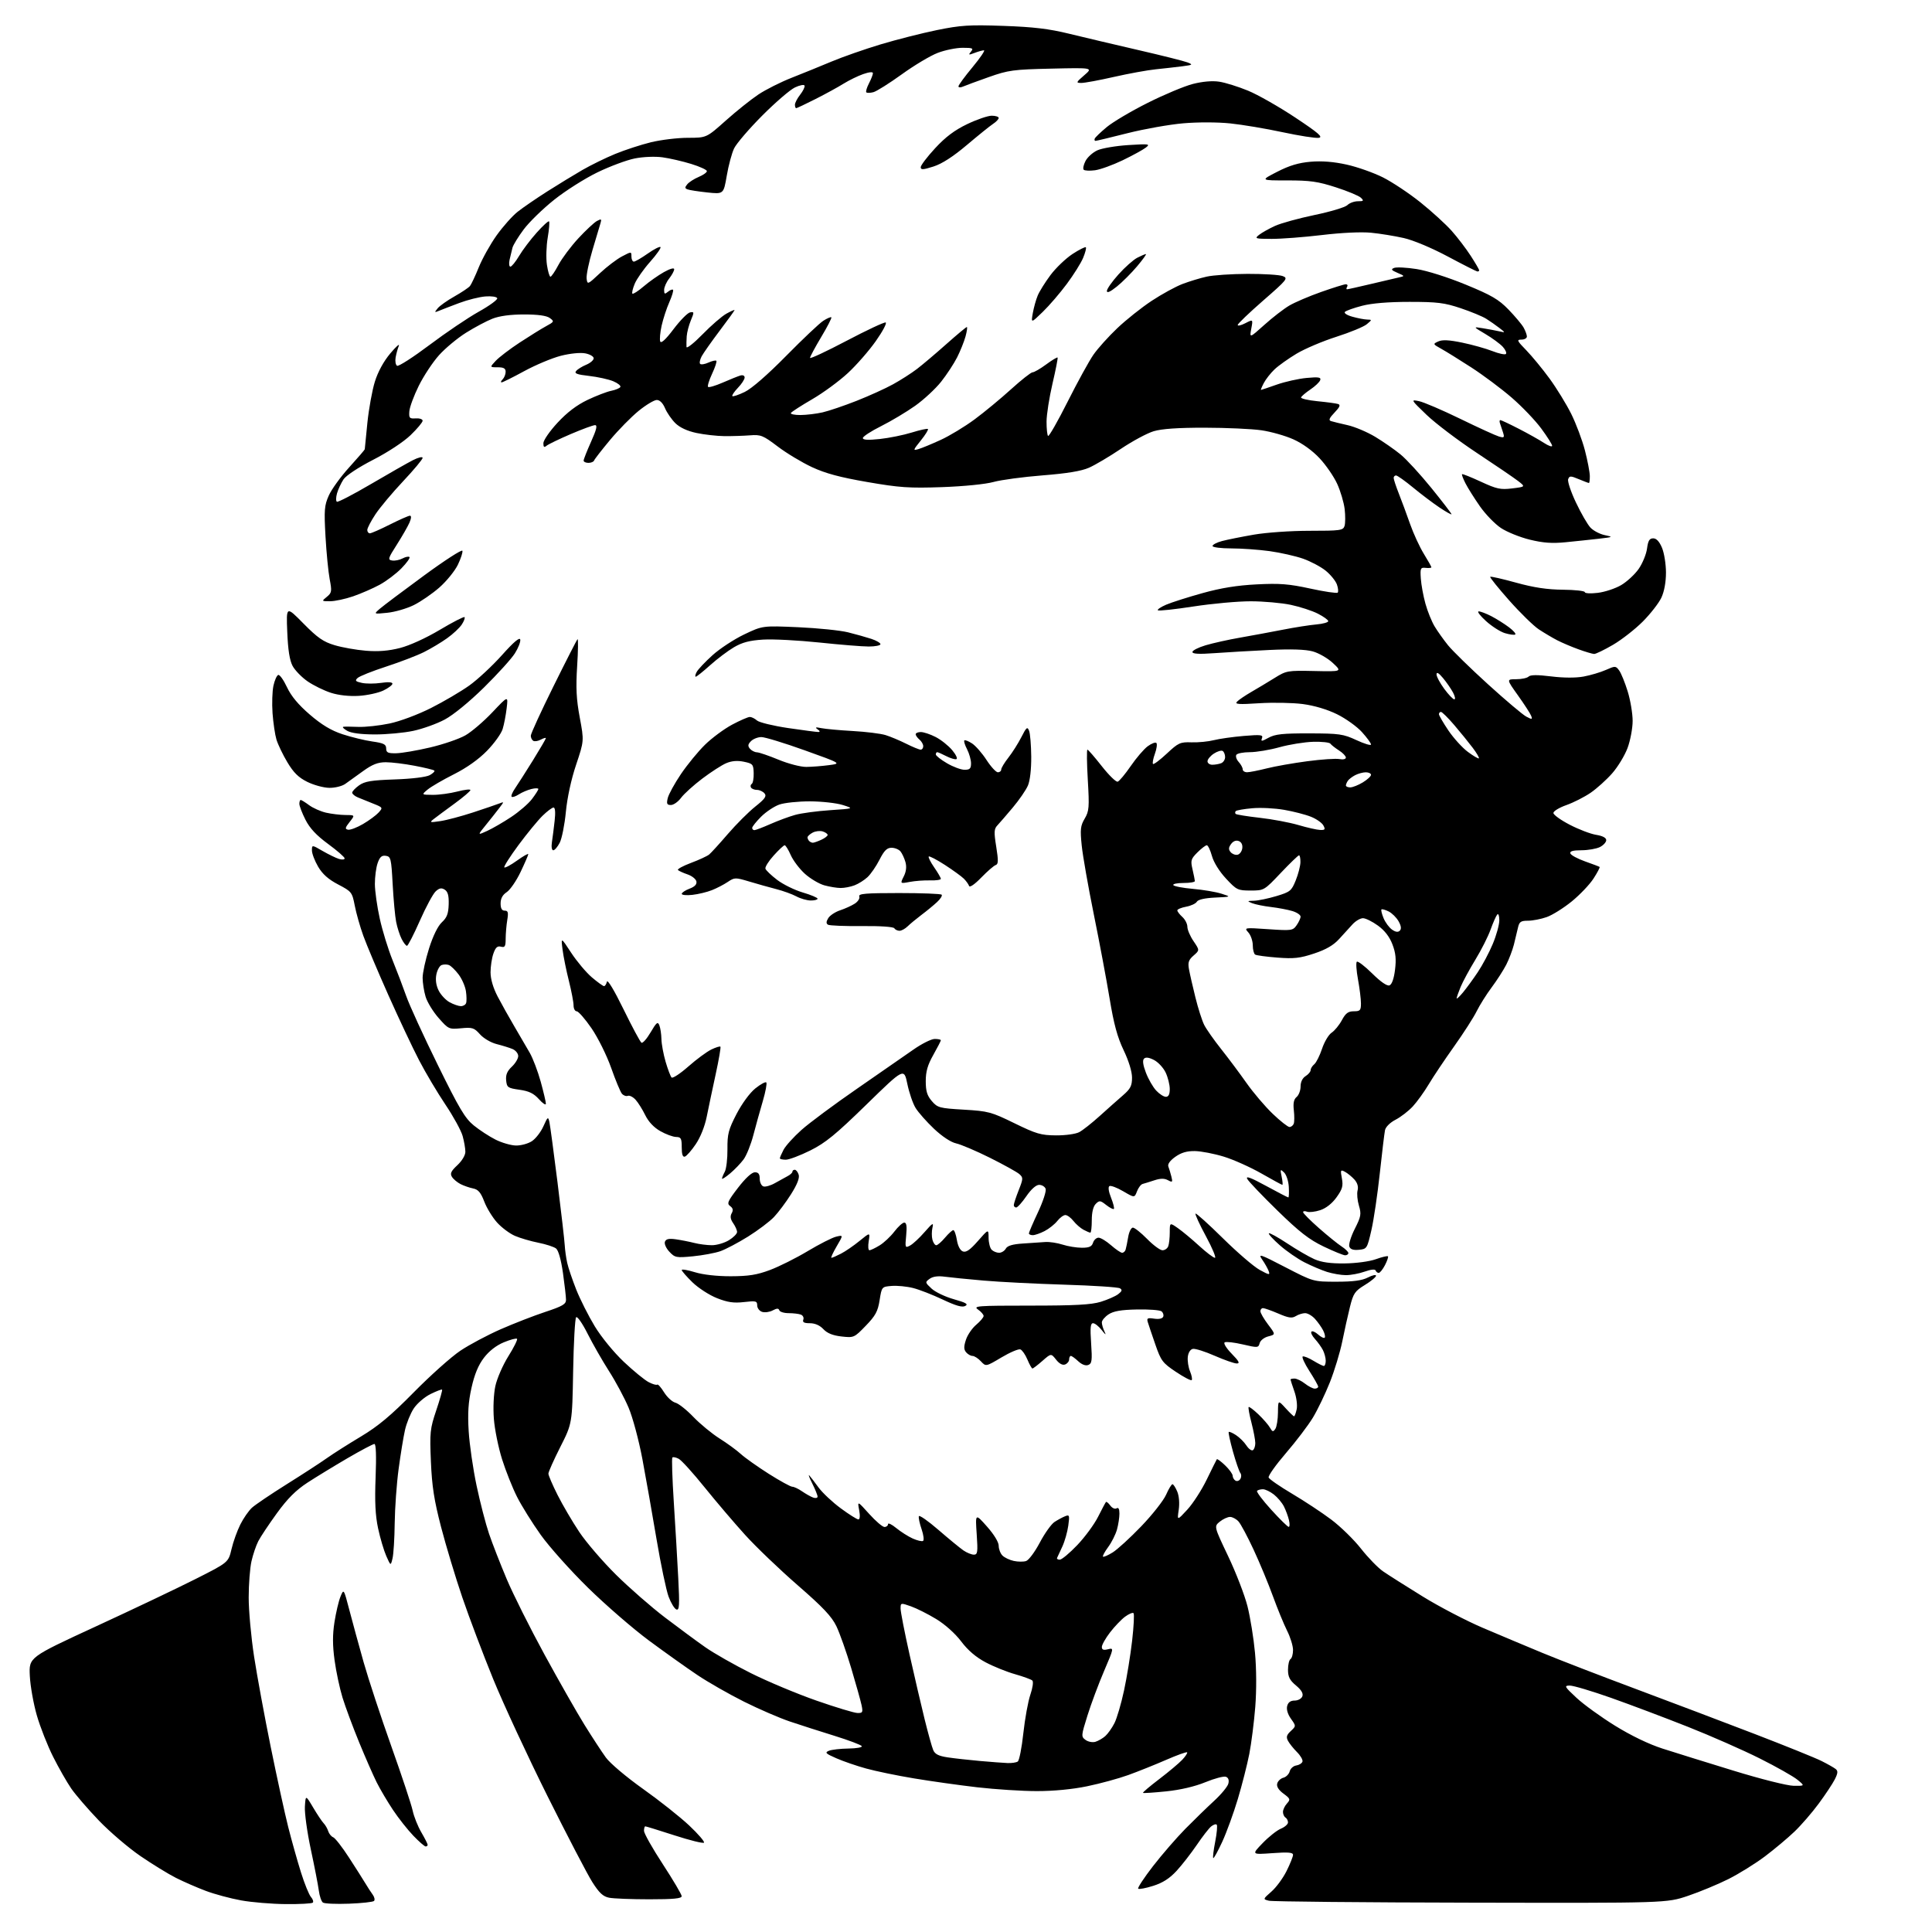 <?xml version="1.0" encoding="UTF-8" standalone="no"?>
<svg 
  version="1.1" 
  xmlns="http://www.w3.org/2000/svg" 
  xmlns:xlink="http://www.w3.org/1999/xlink" 
  xmlns:svg="http://www.w3.org/2000/svg"
  xmlns:rdf="http://www.w3.org/1999/02/22-rdf-syntax-ns#"
  xmlns:cc="http://creativecommons.org/ns#"
  xmlns:dc="http://purl.org/dc/elements/1.1/"
  viewBox="0 0 768 768"
  width="768"
  height="768"
>
<style>svg {background-color: white; }</style>"
<path stroke="none" fill="black" fill-rule="evenodd" d="M113.58,756.91C108.04,756.86 100.05,756.20 95.83,755.43C91.62,754.67 85.30,752.97 81.80,751.65C78.30,750.33 72.97,748.01 69.96,746.49C66.96,744.98 60.61,741.08 55.85,737.83C51.09,734.57 43.65,728.22 39.32,723.71C34.98,719.19 30.03,713.45 28.30,710.94C26.58,708.43 23.35,702.78 21.14,698.39C18.92,693.99 16.00,686.58 14.65,681.92C13.30,677.25 12.04,670.14 11.85,666.12C11.50,658.81 11.50,658.81 38.00,646.58C52.58,639.86 70.41,631.38 77.64,627.73C90.78,621.10 90.78,621.10 92.03,615.80C92.71,612.88 94.29,608.48 95.54,606.00C96.78,603.52 98.86,600.53 100.15,599.35C101.44,598.17 107.67,593.96 114.00,589.99C120.33,586.03 127.53,581.35 130.00,579.59C132.47,577.84 138.55,573.98 143.50,571.02C150.35,566.91 155.36,562.73 164.50,553.45C171.10,546.75 179.43,539.32 183.00,536.93C186.57,534.54 193.78,530.71 199.00,528.41C204.22,526.12 212.21,523.01 216.75,521.51C223.58,519.25 225.00,518.43 225.00,516.69C225.00,515.54 224.45,510.76 223.79,506.05C223.03,500.76 221.99,497.04 221.04,496.29C220.19,495.63 217.03,494.60 214.00,494.00C210.97,493.40 206.80,492.18 204.71,491.28C202.63,490.39 199.43,488.01 197.61,485.99C195.78,483.96 193.48,480.21 192.50,477.64C191.14,474.07 190.10,472.84 188.11,472.44C186.67,472.15 184.42,471.37 183.10,470.71C181.78,470.04 180.23,468.75 179.66,467.83C178.83,466.50 179.27,465.55 181.81,463.18C183.65,461.46 185.00,459.21 184.99,457.85C184.99,456.56 184.50,453.73 183.90,451.56C183.29,449.39 180.21,443.77 177.04,439.06C173.88,434.35 169.18,426.45 166.61,421.50C164.03,416.55 158.52,404.85 154.35,395.50C150.18,386.15 145.72,375.57 144.43,372.00C143.14,368.43 141.61,363.02 141.02,360.00C139.99,354.67 139.78,354.40 134.44,351.60C130.53,349.56 128.20,347.48 126.46,344.52C125.11,342.21 124.00,339.31 124.00,338.07C124.00,335.81 124.00,335.81 128.25,338.28C130.59,339.63 133.51,341.06 134.75,341.44C135.99,341.82 137.00,341.72 137.00,341.22C137.00,340.72 134.04,338.14 130.43,335.49C125.79,332.08 123.15,329.26 121.43,325.87C120.09,323.23 119.00,320.38 119.00,319.53C119.00,318.69 119.24,318.00 119.54,318.00C119.84,318.00 121.34,318.93 122.88,320.07C124.42,321.21 127.44,322.55 129.59,323.05C131.74,323.54 135.22,323.96 137.32,323.98C141.15,324.00 141.15,324.00 138.98,326.75C137.16,329.06 137.06,329.55 138.36,329.82C139.22,329.99 141.90,328.97 144.31,327.56C146.73,326.14 149.51,324.09 150.50,323.00C152.25,321.07 152.20,320.98 148.40,319.47C146.25,318.62 143.49,317.50 142.25,316.98C141.01,316.47 140.00,315.61 140.00,315.09C140.00,314.57 141.24,313.26 142.75,312.18C144.99,310.59 147.62,310.15 157.00,309.83C163.81,309.59 169.45,308.90 170.84,308.13C172.12,307.42 172.94,306.60 172.65,306.31C172.36,306.03 168.83,305.16 164.81,304.40C160.79,303.63 155.64,303.00 153.36,303.00C150.22,303.00 148.04,303.85 144.36,306.50C141.69,308.42 138.49,310.72 137.25,311.61C136.00,312.51 133.16,313.21 130.90,313.18C128.65,313.15 124.72,312.08 122.16,310.81C118.66,309.08 116.69,307.13 114.23,303.01C112.43,300.00 110.49,295.95 109.90,294.01C109.32,292.08 108.62,287.35 108.34,283.50C108.07,279.65 108.23,274.73 108.70,272.57C109.17,270.41 110.03,268.49 110.60,268.30C111.17,268.11 112.73,270.29 114.07,273.15C115.74,276.71 118.58,280.13 123.14,284.05C127.87,288.12 131.60,290.37 136.14,291.87C139.64,293.02 144.97,294.32 148.00,294.75C152.55,295.40 153.50,295.88 153.51,297.52C153.52,299.17 154.17,299.49 157.51,299.43C159.70,299.39 165.78,298.35 171.00,297.12C176.22,295.89 182.53,293.73 185.00,292.31C187.47,290.90 192.31,286.76 195.75,283.12C202.01,276.50 202.01,276.50 201.41,281.50C201.09,284.25 200.37,287.99 199.81,289.80C199.26,291.62 196.46,295.51 193.60,298.44C190.27,301.86 185.51,305.23 180.44,307.78C176.07,309.98 171.38,312.71 170.00,313.85C167.50,315.93 167.50,315.93 172.03,315.97C174.52,315.99 178.91,315.39 181.78,314.65C184.65,313.90 187.00,313.64 187.00,314.06C187.00,314.48 184.19,316.88 180.75,319.39C177.31,321.90 173.60,324.65 172.50,325.51C170.63,326.97 170.79,327.03 175.00,326.41C177.47,326.05 183.32,324.50 188.00,322.97C192.68,321.43 197.39,319.83 198.47,319.40C200.44,318.62 200.44,318.63 198.47,321.20C197.39,322.63 194.99,325.66 193.14,327.94C189.77,332.08 189.77,332.08 193.64,330.31C195.76,329.34 200.07,326.85 203.20,324.77C206.34,322.69 210.05,319.49 211.45,317.65C212.85,315.81 214.00,314.01 214.00,313.64C214.00,313.27 212.76,313.27 211.25,313.64C209.74,314.01 207.47,314.98 206.22,315.79C204.96,316.61 203.69,317.02 203.38,316.71C203.07,316.41 203.70,314.88 204.78,313.33C205.85,311.77 209.04,306.77 211.87,302.22C214.69,297.66 217.00,293.71 217.00,293.43C217.00,293.16 216.09,293.42 214.98,294.01C213.87,294.61 212.52,294.82 211.98,294.49C211.44,294.15 211.00,293.24 211.00,292.45C211.00,291.66 215.05,282.84 220.00,272.84C224.94,262.85 229.25,254.42 229.57,254.10C229.88,253.79 229.82,258.57 229.43,264.72C228.88,273.47 229.10,277.94 230.46,285.21C232.19,294.50 232.19,294.50 229.01,304.00C227.06,309.80 225.48,317.10 224.94,322.75C224.45,327.84 223.35,333.35 222.50,335.00C221.65,336.65 220.49,338.00 219.93,338.00C219.34,338.00 219.12,336.62 219.40,334.75C219.68,332.96 220.16,329.14 220.48,326.25C220.85,322.98 220.69,321.00 220.05,321.00C219.49,321.00 217.53,322.46 215.70,324.25C213.86,326.04 209.56,331.27 206.14,335.88C202.73,340.49 200.17,344.51 200.47,344.80C200.76,345.10 203.03,343.88 205.50,342.11C207.98,340.33 210.00,339.18 210.00,339.54C210.00,339.91 208.62,343.10 206.94,346.62C205.26,350.15 202.78,353.75 201.44,354.63C199.79,355.71 199.00,357.16 199.00,359.12C199.00,361.12 199.50,362.00 200.63,362.00C201.96,362.00 202.15,362.70 201.64,365.75C201.30,367.81 201.02,371.15 201.01,373.16C201.00,376.24 200.70,376.74 199.13,376.32C197.71,375.95 196.98,376.63 196.13,379.07C195.51,380.84 195.00,384.19 195.00,386.51C195.00,389.18 196.03,392.69 197.81,396.11C199.36,399.07 202.35,404.43 204.46,408.00C206.57,411.57 209.33,416.30 210.58,418.50C211.84,420.70 213.80,425.87 214.94,429.98C216.07,434.09 217.00,438.04 217.00,438.75C217.00,439.45 215.76,438.65 214.25,436.96C212.16,434.63 210.30,433.73 206.50,433.19C201.85,432.54 201.48,432.27 201.20,429.46C200.99,427.27 201.60,425.78 203.45,424.04C204.85,422.73 206.00,420.82 206.00,419.80C206.00,418.79 204.99,417.53 203.75,417.01C202.51,416.49 199.67,415.61 197.42,415.04C195.14,414.47 192.22,412.75 190.79,411.14C188.47,408.55 187.76,408.32 183.29,408.75C178.48,409.21 178.27,409.11 174.36,404.67C172.15,402.17 169.82,398.35 169.18,396.19C168.53,394.03 168.00,390.66 168.00,388.69C168.00,386.72 169.14,381.48 170.54,377.05C172.13,372.02 174.05,368.11 175.65,366.62C177.66,364.76 178.25,363.20 178.36,359.50C178.46,356.04 178.04,354.47 176.81,353.67C175.51,352.84 174.67,352.99 173.21,354.31C172.15,355.27 169.31,360.53 166.90,366.00C164.48,371.48 162.17,375.97 161.78,375.98C161.38,375.99 160.42,374.76 159.66,373.25C158.89,371.74 157.91,368.70 157.48,366.50C157.04,364.30 156.42,357.55 156.09,351.50C155.54,341.25 155.35,340.48 153.37,340.20C151.74,339.96 150.97,340.65 150.12,343.09C149.50,344.86 149.01,348.59 149.02,351.40C149.03,354.20 149.91,360.41 150.97,365.19C152.02,369.98 154.31,377.40 156.05,381.69C157.79,385.99 160.24,392.43 161.50,396.00C162.75,399.57 168.37,411.84 173.99,423.26C182.55,440.67 184.87,444.57 188.35,447.39C190.63,449.24 194.51,451.77 196.97,453.01C199.43,454.25 203.07,455.31 205.05,455.36C207.03,455.41 209.89,454.64 211.41,453.65C212.93,452.66 215.00,449.99 216.01,447.72C217.73,443.88 217.90,443.76 218.40,446.05C218.69,447.40 220.14,458.18 221.62,470.00C223.09,481.82 224.39,493.07 224.49,495.00C224.60,496.93 225.04,500.07 225.47,502.00C225.89,503.93 227.51,508.69 229.05,512.60C230.60,516.50 233.92,523.09 236.43,527.23C239.05,531.54 244.00,537.58 247.98,541.35C251.82,544.97 256.26,548.60 257.85,549.42C259.45,550.25 260.98,550.69 261.26,550.41C261.54,550.13 262.76,551.49 263.97,553.45C265.18,555.40 267.20,557.26 268.46,557.58C269.73,557.90 272.95,560.45 275.63,563.25C278.31,566.04 282.98,569.89 286.00,571.80C289.02,573.70 292.85,576.49 294.50,578.00C296.15,579.50 301.14,583.04 305.60,585.87C310.05,588.69 314.26,591.00 314.95,591.00C315.63,591.00 317.39,591.83 318.85,592.84C320.31,593.85 322.29,594.96 323.25,595.31C324.21,595.65 325.00,595.48 325.00,594.93C325.00,594.37 324.05,592.03 322.89,589.71C321.73,587.39 321.19,585.95 321.70,586.50C322.20,587.05 323.88,589.23 325.42,591.34C326.97,593.45 330.93,597.16 334.23,599.59C337.52,602.02 340.67,604.00 341.22,604.00C341.83,604.00 341.95,602.57 341.53,600.30C340.83,596.60 340.83,596.60 345.51,601.80C348.08,604.66 350.82,607.00 351.59,607.00C352.37,607.00 353.00,606.49 353.00,605.87C353.00,605.25 354.46,605.94 356.25,607.41C358.04,608.88 360.98,610.75 362.79,611.57C364.61,612.39 366.47,612.83 366.93,612.54C367.39,612.26 367.13,610.16 366.35,607.88C365.56,605.60 365.07,603.28 365.26,602.72C365.45,602.16 368.95,604.61 373.05,608.16C377.15,611.71 381.61,615.37 382.97,616.31C384.33,617.24 386.20,618.00 387.13,618.00C388.61,618.00 388.75,617.04 388.25,609.79C387.69,601.58 387.69,601.58 392.34,606.82C395.13,609.96 397.00,613.03 397.00,614.46C397.00,615.78 397.67,617.53 398.49,618.35C399.31,619.17 401.32,620.13 402.97,620.49C404.61,620.85 406.82,620.88 407.87,620.54C408.93,620.21 411.38,616.91 413.33,613.22C415.28,609.52 417.92,605.83 419.19,605.00C420.46,604.17 422.35,603.15 423.39,602.73C425.12,602.03 425.23,602.33 424.66,606.46C424.32,608.93 423.27,612.66 422.32,614.73C421.38,616.80 420.43,618.84 420.22,619.25C420.01,619.66 420.48,620.00 421.26,620.00C422.05,620.00 425.19,617.39 428.23,614.20C431.28,611.00 435.00,605.94 436.50,602.95C438.01,599.95 439.42,597.31 439.63,597.07C439.85,596.84 440.62,597.47 441.36,598.48C442.09,599.48 443.21,599.99 443.85,599.59C444.61,599.12 445.00,599.83 444.99,601.69C444.99,603.24 444.55,606.09 444.01,608.04C443.46,609.99 441.90,613.11 440.52,614.97C439.15,616.83 438.22,618.55 438.46,618.79C438.70,619.03 440.43,618.28 442.30,617.12C444.17,615.97 449.30,611.27 453.70,606.69C458.10,602.11 462.52,596.48 463.54,594.18C464.55,591.88 465.69,590.00 466.07,590.00C466.45,590.00 467.31,591.32 467.98,592.94C468.71,594.71 468.94,597.60 468.56,600.19C467.92,604.50 467.92,604.50 471.98,600.10C474.21,597.68 477.70,592.28 479.72,588.10C481.75,583.92 483.54,580.31 483.71,580.07C483.88,579.84 485.37,580.93 487.01,582.51C488.65,584.09 490.00,585.94 490.00,586.63C490.00,587.32 490.50,588.19 491.11,588.57C491.72,588.95 492.60,588.65 493.05,587.91C493.51,587.17 493.51,586.10 493.05,585.53C492.60,584.97 491.28,581.15 490.13,577.06C488.99,572.97 488.22,569.44 488.44,569.23C488.65,569.02 489.96,569.58 491.34,570.49C492.73,571.40 494.59,573.25 495.47,574.60C496.36,575.96 497.52,576.80 498.04,576.47C498.57,576.15 499.00,574.88 499.00,573.65C499.00,572.42 498.31,568.79 497.48,565.57C496.64,562.35 496.13,559.53 496.36,559.31C496.58,559.09 498.31,560.39 500.21,562.20C502.12,564.02 504.19,566.40 504.82,567.50C505.80,569.22 506.10,569.29 506.97,568.00C507.52,567.17 507.99,564.25 508.01,561.50C508.06,556.50 508.06,556.50 511.02,559.75C512.64,561.54 514.17,563.00 514.41,563.00C514.65,563.00 515.12,561.75 515.45,560.22C515.79,558.66 515.39,555.51 514.53,553.09C513.69,550.70 513.00,548.58 513.00,548.37C513.00,548.17 513.72,548.00 514.59,548.00C515.47,548.00 517.33,548.90 518.73,550.00C520.13,551.10 521.88,552.00 522.63,552.00C523.39,552.00 524.00,551.65 524.00,551.22C524.00,550.79 522.42,547.98 520.48,544.97C518.55,541.97 517.38,539.37 517.88,539.21C518.38,539.04 520.30,539.82 522.15,540.95C523.99,542.07 525.84,542.99 526.25,543.00C526.66,543.00 527.00,542.07 527.00,540.93C527.00,539.80 526.49,537.89 525.88,536.68C525.26,535.48 523.83,533.49 522.70,532.25C521.58,531.02 520.96,529.71 521.32,529.34C521.69,528.98 522.89,529.50 524.00,530.50C525.11,531.50 526.27,532.06 526.59,531.75C526.90,531.43 526.62,530.12 525.96,528.84C525.29,527.55 523.83,525.49 522.70,524.25C521.57,523.01 519.82,522.00 518.81,522.00C517.80,522.00 516.13,522.53 515.10,523.17C513.59,524.11 512.23,523.92 508.18,522.17C505.40,520.98 502.65,520.00 502.06,520.00C501.48,520.00 501.01,520.56 501.03,521.25C501.04,521.94 502.41,524.30 504.07,526.49C507.09,530.48 507.09,530.48 504.16,531.24C502.52,531.66 501.01,532.85 500.73,533.94C500.24,535.79 499.95,535.81 494.03,534.43C490.62,533.63 487.38,533.26 486.83,533.61C486.26,533.96 487.49,535.94 489.61,538.12C492.52,541.09 492.99,542.00 491.62,542.00C490.64,542.00 486.70,540.62 482.86,538.94C479.02,537.25 475.12,536.02 474.19,536.20C473.18,536.39 472.37,537.66 472.17,539.37C471.99,540.93 472.39,543.53 473.06,545.14C473.72,546.75 474.02,548.31 473.72,548.61C473.42,548.92 470.59,547.44 467.44,545.33C462.15,541.80 461.52,540.96 459.28,534.50C457.95,530.65 456.59,526.65 456.28,525.61C455.78,523.99 456.12,523.79 458.81,524.19C460.74,524.47 462.10,524.17 462.40,523.39C462.67,522.71 462.35,521.75 461.69,521.26C461.04,520.77 456.65,520.44 451.94,520.54C445.67,520.66 442.66,521.18 440.69,522.47C439.21,523.44 438.00,524.88 438.00,525.68C438.00,526.48 438.47,528.11 439.06,529.32C439.81,530.87 439.49,530.71 437.97,528.75C436.80,527.24 435.24,526.00 434.51,526.00C433.48,526.00 433.31,527.75 433.74,533.98C434.21,540.86 434.05,542.04 432.59,542.60C431.54,543.01 430.04,542.44 428.63,541.13C427.39,539.96 426.06,539.00 425.69,539.00C425.31,539.00 425.00,539.63 425.00,540.39C425.00,541.16 424.28,542.06 423.40,542.40C422.38,542.79 421.08,542.10 419.81,540.48C417.82,537.95 417.82,537.95 414.37,540.98C412.48,542.64 410.70,544.00 410.41,544.00C410.13,544.00 409.23,542.41 408.42,540.46C407.60,538.51 406.34,536.69 405.62,536.41C404.90,536.13 401.52,537.56 398.11,539.59C391.91,543.28 391.91,543.28 389.92,541.14C388.82,539.96 387.32,539.00 386.58,539.00C385.85,539.00 384.70,538.34 384.03,537.54C383.10,536.41 383.09,535.27 383.98,532.57C384.61,530.64 386.45,527.95 388.07,526.60C389.68,525.24 391.00,523.68 391.00,523.12C391.00,522.57 390.00,521.41 388.78,520.56C386.74,519.13 388.46,519.00 409.60,519.00C427.32,519.00 433.77,518.65 437.57,517.49C440.28,516.66 443.40,515.29 444.50,514.45C446.04,513.27 446.19,512.74 445.19,512.12C444.47,511.67 434.57,511.03 423.19,510.68C411.81,510.33 397.32,509.60 391.00,509.05C384.68,508.50 377.69,507.80 375.48,507.50C372.84,507.14 370.80,507.43 369.54,508.35C367.68,509.70 367.71,509.82 370.32,512.24C371.80,513.62 375.79,515.52 379.19,516.47C383.99,517.82 385.01,518.42 383.72,519.13C382.53,519.80 380.03,519.09 374.78,516.61C370.78,514.71 365.45,512.63 362.94,512.00C360.43,511.37 356.60,511.00 354.44,511.18C350.52,511.50 350.51,511.51 349.66,516.85C348.96,521.30 348.03,523.01 344.16,527.01C339.57,531.76 339.43,531.82 334.50,531.27C331.04,530.88 328.82,529.98 327.30,528.35C325.89,526.84 323.96,526.00 321.94,526.00C319.63,526.00 318.93,525.62 319.33,524.58C319.63,523.80 319.19,522.90 318.36,522.58C317.52,522.26 315.34,522.00 313.50,522.00C311.67,522.00 310.00,521.49 309.79,520.86C309.50,520.01 308.83,520.02 307.16,520.91C305.93,521.57 304.04,521.83 302.96,521.49C301.88,521.15 301.00,519.99 301.00,518.92C301.00,517.17 300.49,517.04 295.75,517.59C291.68,518.06 289.26,517.71 285.00,516.03C281.98,514.84 277.59,512.00 275.25,509.73C272.91,507.45 271.00,505.25 271.00,504.85C271.00,504.44 273.36,504.84 276.25,505.73C279.46,506.72 284.99,507.34 290.50,507.33C297.60,507.31 300.89,506.79 306.09,504.84C309.72,503.48 316.47,500.10 321.09,497.33C325.72,494.56 330.79,491.98 332.37,491.60C335.25,490.90 335.25,490.90 332.58,495.45C331.12,497.95 330.18,500.00 330.51,500.00C330.83,500.00 332.54,499.26 334.30,498.35C336.06,497.45 339.39,495.16 341.70,493.27C345.90,489.84 345.90,489.84 345.32,493.42C345.00,495.39 345.13,497.00 345.62,497.00C346.10,496.99 347.91,496.13 349.63,495.08C351.36,494.03 354.00,491.56 355.50,489.59C357.01,487.61 358.79,486.00 359.47,486.00C360.35,486.00 360.57,487.46 360.22,491.11C359.74,496.01 359.81,496.17 361.77,495.12C362.90,494.52 365.50,492.11 367.54,489.76C370.75,486.09 371.18,485.85 370.66,488.03C370.34,489.42 370.33,491.56 370.65,492.78C370.97,494.00 371.66,495.00 372.18,495.00C372.70,495.00 374.27,493.65 375.65,492.00C377.04,490.35 378.53,489.00 378.96,489.00C379.39,489.00 380.02,490.75 380.37,492.89C380.75,495.27 381.67,497.05 382.74,497.46C384.04,497.96 385.61,496.88 388.73,493.32C392.96,488.50 392.96,488.50 392.98,492.05C392.99,494.00 393.54,496.14 394.20,496.80C394.86,497.46 396.19,498.00 397.15,498.00C398.11,498.00 399.32,497.26 399.82,496.35C400.47,495.19 402.49,494.59 406.62,494.32C409.86,494.11 413.85,493.84 415.50,493.72C417.15,493.60 420.24,494.06 422.38,494.75C424.51,495.44 427.96,496.00 430.06,496.00C432.99,496.00 434.01,495.54 434.50,494.00C434.85,492.90 435.83,492.00 436.69,492.00C437.54,492.00 439.77,493.35 441.65,495.00C443.53,496.65 445.52,498.00 446.07,498.00C446.61,498.00 447.24,497.44 447.45,496.75C447.67,496.06 448.12,493.81 448.47,491.75C448.81,489.69 449.65,488.00 450.34,488.00C451.02,488.00 453.57,490.03 456.00,492.50C458.43,494.98 461.17,497.00 462.10,497.00C463.03,497.00 464.06,496.29 464.39,495.42C464.73,494.55 465.00,492.06 465.00,489.89C465.00,485.94 465.00,485.94 468.25,488.22C470.04,489.47 473.84,492.63 476.69,495.25C479.54,497.86 482.36,500.00 482.95,500.00C483.53,500.00 481.93,496.15 479.39,491.45C476.85,486.75 474.98,482.69 475.24,482.43C475.49,482.17 480.39,486.58 486.12,492.23C491.85,497.88 498.43,503.54 500.76,504.81C504.52,506.87 504.91,506.92 504.33,505.31C503.97,504.31 502.82,502.26 501.77,500.75C500.02,498.22 500.77,498.47 510.96,503.75C522.07,509.50 522.07,509.50 531.28,509.50C537.94,509.50 541.40,509.04 543.75,507.83C545.54,506.91 547.00,506.59 547.00,507.12C547.00,507.64 545.01,509.30 542.57,510.79C538.58,513.23 537.98,514.10 536.63,519.50C535.81,522.80 534.43,528.99 533.57,533.26C532.71,537.52 530.50,544.81 528.66,549.46C526.81,554.10 523.77,560.43 521.90,563.52C520.03,566.61 515.20,572.97 511.17,577.65C507.14,582.33 504.05,586.69 504.30,587.34C504.55,587.99 508.75,590.89 513.63,593.78C518.51,596.67 525.51,601.29 529.18,604.05C532.85,606.80 538.17,611.99 540.99,615.58C543.80,619.16 547.77,623.25 549.81,624.65C551.84,626.05 558.90,630.53 565.50,634.60C572.10,638.68 582.90,644.31 589.50,647.12C596.10,649.93 606.73,654.40 613.13,657.05C619.52,659.70 636.17,666.13 650.13,671.34C664.08,676.55 685.46,684.65 697.64,689.33C709.82,694.02 721.75,698.84 724.14,700.05C726.54,701.25 729.05,702.68 729.72,703.22C730.68,703.98 730.59,704.90 729.35,707.35C728.47,709.08 725.59,713.42 722.94,717.00C720.30,720.58 715.97,725.58 713.32,728.11C710.67,730.65 705.40,735.06 701.62,737.92C697.83,740.77 691.31,744.83 687.12,746.94C682.93,749.04 675.67,752.05 671.00,753.63C662.50,756.50 662.50,756.50 584.69,756.34C541.90,756.26 505.78,755.91 504.43,755.57C501.98,754.96 501.98,754.96 505.42,751.93C507.32,750.27 510.02,746.59 511.43,743.76C512.84,740.93 514.00,738.03 514.00,737.33C514.00,736.36 512.07,736.20 505.75,736.66C497.50,737.25 497.50,737.25 501.90,732.69C504.32,730.17 507.58,727.59 509.15,726.94C510.72,726.29 512.00,725.16 512.00,724.44C512.00,723.71 511.55,722.84 511.00,722.50C510.45,722.16 510.00,721.16 510.00,720.27C510.00,719.38 510.71,717.87 511.58,716.92C513.03,715.31 512.92,715.00 510.20,712.99C508.26,711.55 507.40,710.18 507.71,708.99C507.97,708.00 509.08,706.95 510.17,706.67C511.26,706.38 512.39,705.24 512.68,704.13C512.97,703.02 514.14,701.97 515.27,701.81C516.41,701.64 517.52,700.95 517.75,700.28C517.97,699.61 517.00,697.91 515.60,696.51C514.19,695.10 512.58,693.09 512.01,692.03C511.20,690.50 511.43,689.68 513.11,688.12C515.23,686.13 515.23,686.13 513.17,683.23C511.89,681.44 511.32,679.50 511.67,678.17C512.05,676.70 513.01,676.00 514.65,676.00C515.98,676.00 517.35,675.25 517.70,674.33C518.14,673.19 517.34,671.81 515.17,670.00C512.68,667.92 512.00,666.58 512.00,663.74C512.00,661.75 512.45,659.84 513.00,659.50C513.55,659.16 514.00,657.54 514.00,655.91C514.00,654.27 512.94,650.81 511.63,648.22C510.33,645.62 507.80,639.45 506.00,634.50C504.20,629.55 500.76,621.25 498.34,616.05C495.93,610.86 493.22,605.79 492.32,604.80C491.42,603.81 489.91,603.00 488.96,603.00C488.00,603.00 486.17,603.85 484.89,604.88C482.57,606.77 482.57,606.77 488.22,618.63C491.33,625.16 494.78,634.10 495.89,638.50C497.00,642.90 498.35,651.23 498.88,657.00C499.47,663.35 499.51,671.84 498.99,678.50C498.51,684.55 497.44,692.97 496.62,697.21C495.79,701.45 493.74,709.51 492.06,715.12C490.38,720.73 487.59,728.41 485.85,732.17C484.11,735.94 482.51,738.84 482.28,738.61C482.05,738.38 482.40,735.44 483.07,732.07C483.73,728.70 484.00,725.66 483.66,725.33C483.32,724.99 482.32,725.32 481.42,726.07C480.52,726.81 477.95,730.13 475.70,733.45C473.44,736.76 469.84,741.39 467.69,743.72C464.92,746.72 462.19,748.47 458.40,749.66C455.44,750.60 452.76,751.10 452.45,750.78C452.13,750.46 454.77,746.44 458.32,741.85C461.87,737.26 467.66,730.58 471.18,727.00C474.71,723.42 479.87,718.41 482.65,715.85C485.44,713.29 487.97,710.22 488.28,709.04C488.65,707.64 488.31,706.67 487.33,706.30C486.50,705.98 482.84,706.94 479.19,708.44C475.01,710.16 469.24,711.51 463.62,712.09C458.70,712.60 454.54,712.87 454.36,712.69C454.18,712.51 457.09,710.05 460.82,707.21C464.55,704.37 468.67,700.91 469.97,699.53C471.28,698.14 472.14,696.81 471.90,696.57C471.66,696.33 467.87,697.69 463.48,699.61C459.09,701.52 452.35,704.22 448.50,705.61C444.65,707.00 437.29,709.01 432.14,710.07C426.30,711.28 418.78,712.00 412.14,711.99C406.29,711.99 395.65,711.30 388.50,710.48C381.35,709.65 370.02,708.06 363.33,706.94C356.63,705.83 348.06,704.06 344.29,703.01C340.51,701.97 335.19,700.14 332.46,698.94C328.19,697.08 327.78,696.66 329.50,695.96C330.60,695.51 334.11,695.11 337.31,695.07C340.50,695.03 342.87,694.60 342.57,694.11C342.26,693.62 337.40,691.78 331.76,690.03C326.12,688.28 318.12,685.72 314.00,684.33C309.88,682.94 301.66,679.39 295.74,676.43C289.83,673.47 281.50,668.72 277.24,665.86C272.98,663.01 264.32,656.84 258.00,652.17C251.68,647.49 240.79,638.06 233.80,631.21C226.82,624.37 218.34,614.88 214.95,610.13C211.57,605.38 207.32,598.58 205.52,595.00C203.71,591.42 201.04,584.70 199.57,580.05C198.11,575.40 196.64,568.19 196.32,564.02C195.98,559.62 196.23,554.16 196.91,550.98C197.56,547.97 199.88,542.64 202.08,539.13C204.28,535.62 205.83,532.50 205.53,532.20C205.22,531.89 202.86,532.52 200.27,533.59C197.26,534.84 194.42,537.05 192.36,539.75C190.13,542.67 188.62,546.33 187.43,551.66C186.15,557.41 185.87,561.78 186.31,568.93C186.63,574.19 188.04,583.93 189.45,590.58C190.85,597.22 193.08,605.82 194.40,609.70C195.72,613.58 198.88,621.68 201.42,627.70C203.96,633.72 210.73,647.24 216.46,657.74C222.19,668.24 229.35,680.81 232.36,685.67C235.37,690.52 239.19,696.36 240.84,698.64C242.54,700.97 249.01,706.43 255.64,711.14C262.12,715.74 270.36,722.27 273.96,725.66C277.56,729.05 280.20,732.12 279.84,732.49C279.47,732.86 274.19,731.55 268.11,729.58C262.02,727.61 256.80,726.00 256.52,726.00C256.23,726.00 256.00,726.81 256.00,727.80C256.00,728.79 259.36,734.75 263.48,741.05C267.59,747.35 270.96,753.06 270.98,753.75C270.99,754.69 267.77,755.00 258.13,755.00C251.04,755.00 243.84,754.72 242.12,754.37C239.71,753.89 238.18,752.46 235.43,748.12C233.47,745.03 225.47,729.67 217.65,714.00C209.83,698.33 200.12,677.40 196.07,667.50C192.03,657.60 186.50,642.98 183.78,635.00C181.06,627.02 177.26,614.42 175.33,607.00C172.56,596.35 171.71,590.86 171.29,581.00C170.80,569.36 170.95,567.96 173.42,560.62C174.88,556.29 175.92,552.59 175.73,552.40C175.54,552.21 173.47,553.01 171.11,554.17C168.76,555.34 165.77,557.91 164.47,559.89C163.16,561.88 161.59,565.75 160.98,568.50C160.36,571.25 159.22,578.23 158.45,584.00C157.67,589.77 156.98,599.45 156.90,605.50C156.83,611.55 156.44,617.85 156.03,619.50C155.31,622.50 155.31,622.50 153.56,618.56C152.60,616.39 151.13,611.44 150.30,607.56C149.20,602.38 148.93,596.97 149.31,587.25C149.64,578.79 149.47,574.00 148.84,574.00C148.29,574.00 143.49,576.54 138.17,579.64C132.85,582.75 125.67,587.13 122.20,589.39C117.64,592.37 114.30,595.70 110.09,601.50C106.90,605.90 103.55,610.92 102.67,612.65C101.78,614.38 100.56,617.98 99.96,620.65C99.36,623.32 98.86,629.77 98.86,635.00C98.85,640.23 99.82,650.80 101.00,658.50C102.19,666.20 105.17,682.40 107.63,694.50C110.09,706.60 113.21,720.90 114.57,726.27C115.93,731.64 118.21,739.74 119.63,744.27C121.04,748.80 122.84,753.21 123.61,754.08C124.37,754.95 124.70,755.96 124.34,756.33C123.97,756.70 119.13,756.96 113.58,756.91zM138.71,756.75C133.65,756.94 128.99,756.74 128.37,756.30C127.75,755.86 127.01,753.70 126.73,751.50C126.44,749.30 125.01,741.93 123.55,735.13C122.09,728.33 121.04,720.68 121.20,718.13C121.50,713.50 121.50,713.50 124.47,718.50C126.10,721.25 127.98,724.07 128.65,724.76C129.32,725.45 130.14,726.87 130.47,727.91C130.80,728.96 131.70,730.05 132.46,730.35C133.22,730.64 136.02,734.23 138.67,738.32C141.33,742.41 144.27,747.05 145.22,748.63C146.17,750.21 147.50,752.27 148.19,753.20C148.87,754.14 149.09,755.24 148.68,755.66C148.26,756.07 143.78,756.56 138.71,756.75zM169.21,734.00C168.77,734.00 166.58,732.09 164.33,729.75C162.08,727.41 158.43,722.80 156.23,719.50C154.03,716.20 151.11,711.25 149.73,708.50C148.36,705.75 145.20,698.55 142.72,692.50C140.24,686.45 137.29,678.50 136.16,674.84C135.04,671.17 133.61,664.49 133.00,659.99C132.19,654.06 132.17,649.88 132.95,644.85C133.55,641.03 134.62,636.46 135.34,634.70C136.65,631.50 136.65,631.50 138.87,640.00C140.09,644.68 142.65,654.02 144.55,660.77C146.46,667.51 151.43,682.59 155.59,694.27C159.75,705.95 163.55,717.43 164.05,719.78C164.55,722.13 166.09,726.00 167.48,728.37C168.86,730.74 170.00,732.97 170.00,733.34C170.00,733.70 169.64,734.00 169.21,734.00zM713.00,709.88C717.50,709.93 717.50,709.93 714.50,707.47C712.85,706.12 706.10,702.30 699.50,699.00C692.90,695.69 680.08,690.04 671.00,686.45C661.92,682.85 648.20,677.68 640.50,674.95C632.81,672.23 625.38,670.02 624.00,670.04C621.69,670.07 621.89,670.44 626.66,674.89C629.50,677.54 636.41,682.54 642.01,686.00C648.34,689.92 655.46,693.35 660.84,695.08C665.60,696.61 678.27,700.55 689.00,703.84C699.96,707.21 710.47,709.85 713.00,709.88zM400.50,700.84C402.15,700.91 403.99,700.64 404.58,700.23C405.17,699.83 406.17,694.77 406.79,689.00C407.42,683.23 408.67,676.33 409.58,673.67C410.51,670.96 410.86,668.49 410.37,668.03C409.89,667.59 406.80,666.46 403.50,665.52C400.20,664.59 394.92,662.46 391.78,660.79C387.94,658.75 384.73,656.01 382.07,652.47C379.70,649.34 375.67,645.73 372.15,643.59C368.89,641.61 364.37,639.34 362.11,638.54C358.05,637.11 358.00,637.12 358.00,639.45C358.00,640.74 359.60,648.94 361.55,657.65C363.50,666.37 366.21,678.00 367.57,683.50C368.93,689.00 370.46,694.48 370.97,695.68C371.66,697.31 373.11,698.04 376.70,698.58C379.34,698.98 385.10,699.62 389.50,700.01C393.90,700.40 398.85,700.77 400.50,700.84zM435.45,692.39C436.58,692.04 438.34,691.03 439.36,690.13C440.38,689.23 442.02,686.92 443.00,685.00C443.98,683.08 445.70,677.23 446.82,672.00C447.95,666.77 449.39,657.86 450.04,652.20C450.69,646.53 450.94,641.61 450.60,641.26C450.25,640.92 448.74,641.55 447.23,642.66C445.73,643.77 443.04,646.59 441.25,648.92C439.46,651.25 438.00,653.84 438.00,654.69C438.00,655.81 438.65,656.05 440.42,655.61C442.83,655.00 442.82,655.06 438.89,664.25C436.71,669.34 433.74,677.28 432.30,681.89C429.76,690.02 429.73,690.33 431.53,691.65C432.56,692.40 434.32,692.73 435.45,692.39zM340.83,680.94C342.94,680.99 343.09,680.69 342.47,677.75C342.08,675.96 340.23,669.33 338.34,663.00C336.45,656.67 333.82,649.24 332.49,646.47C330.61,642.56 327.16,638.91 317.06,630.13C309.91,623.91 300.52,614.92 296.21,610.16C291.89,605.40 284.64,596.88 280.09,591.24C275.55,585.60 270.93,580.50 269.83,579.91C268.73,579.32 267.58,579.08 267.28,579.38C266.98,579.68 267.24,587.71 267.85,597.21C268.46,606.72 269.26,620.30 269.62,627.38C270.18,638.15 270.06,640.19 268.89,639.80C268.13,639.54 266.72,637.24 265.77,634.68C264.83,632.13 262.66,621.81 260.97,611.77C259.28,601.72 256.75,587.42 255.36,580.00C253.94,572.47 251.51,563.41 249.85,559.51C248.22,555.67 244.72,549.14 242.07,545.01C239.43,540.88 235.60,534.18 233.56,530.13C231.52,526.07 229.48,523.14 229.02,523.63C228.57,524.11 228.03,533.81 227.83,545.18C227.46,565.86 227.46,565.86 222.73,575.20C220.13,580.34 218.00,585.11 218.00,585.80C218.00,586.49 219.64,590.30 221.64,594.27C223.64,598.25 227.53,604.88 230.28,609.00C233.03,613.12 239.61,620.77 244.90,626.00C250.19,631.23 258.95,638.88 264.37,643.00C269.80,647.12 276.99,652.44 280.37,654.80C283.74,657.17 291.90,661.81 298.50,665.11C305.10,668.41 316.80,673.31 324.50,676.00C332.20,678.69 339.55,680.91 340.83,680.94zM512.27,606.96C512.69,606.98 512.74,605.76 512.38,604.25C512.02,602.74 511.12,600.30 510.38,598.84C509.64,597.37 507.85,595.24 506.39,594.09C504.92,592.94 502.97,592.00 502.03,592.00C501.10,592.00 500.05,592.28 499.70,592.63C499.36,592.98 501.87,596.33 505.29,600.09C508.70,603.85 511.85,606.94 512.27,606.96zM535.00,506.89C533.08,506.88 529.70,506.29 527.50,505.60C525.30,504.90 521.25,503.17 518.50,501.77C515.75,500.36 511.34,497.31 508.71,494.98C506.07,492.66 504.13,490.53 504.40,490.26C504.67,489.99 507.95,491.80 511.70,494.28C515.44,496.76 520.30,499.58 522.50,500.55C525.31,501.79 528.88,502.29 534.50,502.23C539.06,502.18 544.40,501.46 546.91,500.56C549.33,499.69 551.50,499.17 551.73,499.40C551.96,499.63 551.43,501.21 550.55,502.91C549.67,504.61 548.55,506.00 548.06,506.00C547.57,506.00 547.02,505.56 546.83,505.03C546.63,504.44 544.90,504.63 542.50,505.48C540.30,506.27 536.92,506.90 535.00,506.89zM275.46,499.40C268.82,500.04 268.29,499.94 266.09,497.59C264.79,496.21 264.00,494.44 264.32,493.61C264.75,492.50 265.88,492.25 268.70,492.65C270.79,492.95 274.07,493.60 276.00,494.09C277.93,494.59 281.07,494.99 283.00,494.99C284.93,494.99 287.96,494.10 289.75,493.01C291.54,491.92 293.00,490.45 293.00,489.74C293.00,489.03 292.30,487.45 291.45,486.23C290.36,484.67 290.18,483.50 290.85,482.30C291.55,481.06 291.38,480.26 290.24,479.43C288.87,478.43 289.27,477.50 293.39,472.14C296.31,468.35 298.86,466.00 300.06,466.00C301.47,466.00 302.00,466.69 302.00,468.53C302.00,469.92 302.63,471.31 303.41,471.60C304.19,471.90 306.27,471.32 308.03,470.32C309.80,469.32 312.09,468.06 313.12,467.51C314.16,466.97 315.00,466.18 315.00,465.76C315.00,465.34 315.42,465.00 315.93,465.00C316.45,465.00 317.15,465.88 317.49,466.96C317.90,468.27 316.89,470.85 314.45,474.71C312.44,477.90 309.38,481.98 307.65,483.80C305.93,485.61 301.29,489.10 297.36,491.56C293.42,494.01 288.47,496.63 286.35,497.37C284.23,498.11 279.33,499.02 275.46,499.40zM534.72,499.00C534.02,499.00 530.17,497.43 526.16,495.51C520.42,492.76 516.54,489.74 507.84,481.26C501.77,475.34 496.36,469.67 495.81,468.65C495.10,467.32 497.20,468.09 503.26,471.40C507.90,473.93 511.90,476.00 512.13,476.00C512.36,476.00 512.45,474.12 512.32,471.83C512.20,469.54 511.35,466.95 510.44,466.08C508.93,464.62 508.85,464.75 509.48,467.75C509.85,469.54 509.97,471.00 509.75,471.00C509.53,471.00 505.78,468.96 501.42,466.47C497.06,463.98 490.35,460.97 486.50,459.79C482.65,458.61 477.48,457.61 475.00,457.57C471.79,457.52 469.55,458.18 467.19,459.86C465.10,461.35 464.08,462.77 464.44,463.71C464.75,464.52 465.29,466.32 465.64,467.70C466.21,469.97 466.08,470.11 464.27,469.14C462.84,468.38 461.30,468.39 458.88,469.19C457.02,469.80 454.93,470.45 454.23,470.63C453.54,470.80 452.52,472.13 451.98,473.56C450.98,476.18 450.98,476.18 446.48,473.54C444.00,472.09 441.54,471.17 441.01,471.49C440.43,471.85 440.68,473.66 441.65,476.08C442.53,478.28 443.04,480.30 442.78,480.56C442.52,480.82 441.15,480.12 439.73,479.00C437.39,477.16 437.02,477.12 435.58,478.56C434.57,479.58 434.00,481.91 434.00,485.07C434.00,487.78 433.75,490.00 433.43,490.00C433.12,490.00 431.89,489.48 430.70,488.84C429.51,488.20 427.71,486.63 426.70,485.34C425.68,484.05 424.25,483.00 423.50,483.00C422.75,483.00 421.31,484.06 420.29,485.36C419.26,486.66 417.00,488.46 415.26,489.36C413.52,490.26 411.40,491.00 410.55,491.00C409.70,491.00 409.00,490.68 409.00,490.29C409.00,489.91 410.63,486.11 412.63,481.85C414.63,477.60 415.99,473.42 415.66,472.56C415.33,471.70 414.17,471.00 413.08,471.00C411.85,471.00 409.91,472.72 408.00,475.50C406.30,477.98 404.48,480.00 403.95,480.00C403.43,480.00 403.00,479.57 403.00,479.04C403.00,478.51 403.87,475.85 404.94,473.14C406.77,468.51 406.78,468.12 405.19,466.71C404.26,465.89 399.00,462.98 393.50,460.23C388.00,457.49 381.95,454.92 380.06,454.51C377.98,454.05 374.53,451.77 371.29,448.72C368.36,445.94 365.07,442.23 363.98,440.46C362.88,438.69 361.40,434.38 360.68,430.87C359.36,424.50 359.36,424.50 344.43,439.07C332.20,451.00 328.17,454.30 322.12,457.32C318.05,459.34 313.67,461.00 312.37,461.00C311.06,461.00 310.00,460.75 310.00,460.45C310.00,460.15 310.66,458.62 311.47,457.06C312.28,455.49 315.50,451.94 318.62,449.15C321.74,446.37 331.65,439.01 340.65,432.80C349.64,426.58 359.73,419.59 363.07,417.25C366.40,414.91 370.22,413.00 371.56,413.00C372.90,413.00 374.00,413.23 374.00,413.52C374.00,413.80 372.65,416.42 371.00,419.35C368.75,423.33 368.00,425.94 368.00,429.78C368.00,433.74 368.54,435.52 370.41,437.69C372.69,440.34 373.43,440.54 383.16,441.11C392.90,441.69 394.07,442.01 403.27,446.51C411.92,450.74 413.81,451.29 419.77,451.33C423.52,451.36 427.61,450.79 429.00,450.05C430.38,449.33 434.05,446.43 437.17,443.61C440.28,440.80 444.44,437.10 446.42,435.39C449.39,432.81 450.00,431.62 450.00,428.36C450.00,425.98 448.69,421.71 446.66,417.47C444.17,412.27 442.76,407.07 441.10,397.00C439.87,389.57 437.05,374.50 434.81,363.50C432.58,352.50 430.41,340.17 430.00,336.11C429.34,329.71 429.50,328.26 431.18,325.42C432.94,322.43 433.06,320.96 432.42,310.06C432.03,303.43 431.96,298.00 432.27,298.00C432.57,298.00 435.14,300.95 437.97,304.56C440.81,308.17 443.66,310.95 444.30,310.73C444.95,310.52 447.28,307.72 449.49,304.51C451.69,301.30 454.73,297.76 456.23,296.65C457.74,295.54 459.29,294.95 459.68,295.34C460.06,295.73 459.81,297.65 459.10,299.60C458.39,301.55 458.05,303.39 458.34,303.68C458.63,303.97 461.10,302.11 463.83,299.56C468.42,295.27 469.15,294.93 473.65,295.09C476.32,295.18 480.30,294.79 482.50,294.23C484.70,293.67 490.04,292.92 494.38,292.55C501.28,291.98 502.18,292.09 501.65,293.46C501.14,294.81 501.50,294.78 504.28,293.26C506.90,291.83 509.93,291.51 520.50,291.53C532.44,291.56 533.97,291.78 539.25,294.23C542.41,295.69 545.00,296.47 545.00,295.95C545.00,295.43 543.38,293.21 541.39,291.01C539.41,288.82 534.96,285.63 531.51,283.93C527.58,282.00 522.48,280.48 517.87,279.87C513.82,279.34 506.00,279.20 500.50,279.55C492.41,280.08 490.73,279.96 491.73,278.93C492.40,278.22 494.95,276.49 497.40,275.07C499.85,273.66 504.02,271.15 506.68,269.50C511.36,266.59 511.82,266.51 522.50,266.74C533.50,266.98 533.50,266.98 529.83,263.55C527.81,261.66 524.21,259.59 521.83,258.94C518.91,258.14 513.26,257.96 504.50,258.38C497.35,258.72 487.56,259.29 482.75,259.64C476.65,260.09 474.00,259.95 474.00,259.18C474.00,258.57 476.36,257.37 479.25,256.51C482.14,255.65 488.32,254.27 493.00,253.46C497.68,252.64 505.32,251.22 510.00,250.31C514.67,249.39 520.64,248.46 523.25,248.23C525.86,248.00 528.00,247.41 528.00,246.92C528.00,246.44 526.15,245.10 523.89,243.95C521.64,242.79 516.80,241.22 513.14,240.44C509.49,239.67 502.32,239.03 497.22,239.02C492.11,239.01 481.84,239.94 474.39,241.09C466.94,242.24 460.59,242.92 460.27,242.60C459.95,242.29 461.45,241.28 463.60,240.36C465.74,239.45 472.23,237.38 478.00,235.78C485.37,233.72 491.79,232.69 499.55,232.30C508.72,231.83 512.36,232.12 520.87,233.97C526.51,235.20 531.41,235.92 531.75,235.58C532.09,235.24 531.95,233.78 531.44,232.33C530.92,230.89 528.91,228.42 526.97,226.85C525.02,225.28 520.97,223.14 517.97,222.08C514.96,221.03 508.98,219.68 504.68,219.08C500.38,218.49 493.51,218.00 489.43,218.00C485.34,218.00 482.00,217.57 482.00,217.04C482.00,216.51 483.69,215.63 485.75,215.08C487.81,214.53 493.50,213.39 498.38,212.54C503.36,211.68 513.10,211.00 520.56,211.00C532.83,211.00 533.91,210.85 534.48,209.07C534.81,208.01 534.83,204.98 534.52,202.34C534.20,199.71 532.86,195.19 531.54,192.31C530.22,189.42 527.08,184.86 524.55,182.16C521.75,179.16 517.71,176.24 514.15,174.65C510.96,173.21 505.22,171.59 501.42,171.04C497.61,170.49 487.48,170.03 478.91,170.02C468.26,170.01 461.82,170.45 458.60,171.42C456.00,172.20 450.15,175.35 445.59,178.41C441.04,181.47 435.33,184.85 432.91,185.92C429.85,187.27 424.21,188.20 414.45,188.97C406.72,189.58 397.95,190.76 394.95,191.59C391.79,192.47 383.20,193.33 374.50,193.64C361.40,194.10 357.63,193.84 344.75,191.61C333.85,189.73 328.11,188.18 322.75,185.68C318.76,183.82 312.64,180.14 309.15,177.49C303.33,173.08 302.42,172.71 298.15,173.05C295.59,173.25 291.02,173.39 288.00,173.37C284.98,173.34 279.95,172.77 276.83,172.11C273.16,171.32 270.21,169.94 268.44,168.20C266.95,166.71 265.10,164.04 264.35,162.25C263.48,160.21 262.27,159.00 261.08,159.00C260.04,159.00 256.78,160.96 253.84,163.35C250.90,165.75 245.80,170.94 242.50,174.90C239.20,178.86 236.35,182.52 236.17,183.05C235.98,183.57 234.97,184.00 233.92,184.00C232.86,184.00 232.00,183.59 232.00,183.09C232.00,182.59 233.33,179.22 234.96,175.59C237.12,170.78 237.55,169.00 236.55,169.00C235.79,169.00 231.44,170.60 226.88,172.55C222.31,174.51 218.00,176.59 217.29,177.17C216.31,177.99 216.00,177.75 216.00,176.18C216.00,175.04 218.52,171.39 221.61,168.06C225.40,163.96 229.25,161.03 233.51,158.99C236.98,157.34 241.21,155.71 242.93,155.36C244.64,155.02 246.29,154.34 246.59,153.85C246.90,153.36 245.63,152.33 243.78,151.55C241.93,150.78 237.61,149.83 234.19,149.44C229.35,148.89 228.20,148.46 229.02,147.48C229.60,146.78 231.40,145.66 233.03,144.99C234.66,144.31 236.00,143.16 236.00,142.42C236.00,141.69 234.48,140.81 232.62,140.46C230.65,140.09 226.60,140.50 222.91,141.44C219.43,142.34 212.89,145.08 208.39,147.53C203.88,149.99 199.83,152.00 199.40,152.00C198.96,152.00 199.14,151.46 199.80,150.80C200.46,150.14 201.00,148.79 201.00,147.80C201.00,146.44 200.22,146.00 197.83,146.00C194.65,146.00 194.65,146.00 197.08,143.41C198.41,141.99 202.70,138.72 206.60,136.16C210.51,133.60 215.23,130.67 217.09,129.66C220.33,127.90 220.39,127.76 218.55,126.41C217.25,125.47 213.88,125.00 208.33,125.00C202.93,125.00 198.55,125.59 195.77,126.68C193.42,127.60 188.70,130.11 185.28,132.25C181.86,134.39 177.02,138.41 174.53,141.18C172.04,143.95 168.42,149.43 166.47,153.36C164.53,157.28 162.84,161.85 162.72,163.50C162.52,166.20 162.78,166.48 165.25,166.31C166.76,166.21 168.00,166.63 168.00,167.25C168.00,167.86 165.85,170.44 163.21,172.98C160.45,175.64 154.16,179.79 148.34,182.77C142.35,185.85 137.56,189.03 136.52,190.60C135.57,192.06 134.42,194.54 133.97,196.11C133.52,197.69 133.49,199.19 133.92,199.45C134.34,199.71 140.45,196.54 147.50,192.40C154.54,188.27 162.04,184.00 164.15,182.92C166.28,181.84 168.00,181.43 168.00,182.01C168.00,182.59 164.51,186.77 160.25,191.30C155.99,195.82 151.04,201.73 149.25,204.43C147.46,207.13 146.00,209.94 146.00,210.67C146.00,211.40 146.46,212.00 147.02,212.00C147.59,212.00 151.18,210.43 155.00,208.50C158.82,206.58 162.40,205.00 162.95,205.00C163.58,205.00 163.51,206.03 162.77,207.75C162.11,209.26 159.85,213.20 157.75,216.50C154.22,222.02 154.07,222.53 155.91,222.81C157.00,222.98 158.86,222.61 160.03,221.98C161.21,221.35 162.44,221.11 162.77,221.44C163.10,221.77 161.67,223.78 159.58,225.91C157.50,228.05 153.61,230.98 150.94,232.44C148.27,233.89 143.52,235.96 140.39,237.04C137.25,238.12 133.13,239.00 131.23,239.00C127.79,239.00 127.79,238.99 129.92,237.25C131.88,235.65 131.98,235.06 131.06,230.27C130.51,227.39 129.76,219.72 129.39,213.22C128.80,202.72 128.94,200.92 130.71,196.96C131.80,194.51 135.46,189.45 138.85,185.73C142.23,182.01 145.00,178.79 145.00,178.59C145.00,178.38 145.47,173.65 146.04,168.08C146.61,162.51 147.95,155.15 149.01,151.73C150.23,147.80 152.49,143.65 155.14,140.50C157.45,137.75 158.97,136.40 158.53,137.50C158.08,138.60 157.51,140.68 157.26,142.13C157.01,143.58 157.27,145.05 157.84,145.40C158.41,145.76 164.19,142.04 170.69,137.16C177.19,132.27 185.99,126.32 190.27,123.93C194.54,121.55 197.87,119.12 197.66,118.55C197.46,117.96 195.38,117.65 192.95,117.84C190.55,118.03 185.87,119.20 182.55,120.45C179.22,121.70 175.60,123.09 174.50,123.55C172.67,124.30 172.63,124.22 173.97,122.57C174.77,121.58 177.77,119.45 180.64,117.84C183.50,116.22 186.28,114.36 186.82,113.70C187.36,113.04 188.95,109.66 190.35,106.19C191.76,102.72 194.94,97.03 197.43,93.54C199.92,90.06 203.67,85.84 205.77,84.18C207.87,82.52 213.16,78.89 217.54,76.10C221.92,73.32 228.22,69.47 231.55,67.55C234.88,65.63 240.73,62.76 244.55,61.19C248.37,59.62 254.77,57.53 258.76,56.55C262.76,55.58 269.36,54.78 273.43,54.78C280.84,54.78 280.84,54.78 288.52,47.92C292.74,44.15 298.59,39.48 301.51,37.54C304.43,35.60 310.35,32.62 314.66,30.93C318.97,29.23 326.10,26.34 330.50,24.49C334.90,22.64 343.68,19.57 350.00,17.66C356.32,15.76 366.40,13.20 372.39,11.97C381.89,10.03 385.29,9.81 398.89,10.29C410.84,10.71 416.96,11.44 425.00,13.41C430.77,14.82 443.15,17.74 452.50,19.90C461.85,22.05 470.62,24.26 472.00,24.79C474.32,25.70 474.17,25.81 470.00,26.35C467.52,26.67 462.80,27.20 459.50,27.54C456.20,27.87 448.70,29.24 442.82,30.57C436.95,31.91 431.10,32.99 429.82,32.97C427.65,32.95 427.72,32.76 431.00,29.92C434.50,26.90 434.50,26.90 418.00,27.28C402.74,27.62 400.86,27.88 393.00,30.66C388.32,32.31 383.71,34.01 382.75,34.44C381.79,34.86 381.00,34.81 381.00,34.32C381.00,33.84 383.51,30.41 386.58,26.72C389.64,23.02 391.70,20.00 391.14,20.00C390.58,20.00 388.91,20.46 387.42,21.03C385.03,21.94 384.86,21.88 385.97,20.53C387.08,19.19 386.66,19.00 382.66,19.00C380.14,19.00 375.70,19.90 372.79,21.01C369.88,22.11 363.45,25.95 358.50,29.53C353.55,33.10 348.47,36.30 347.20,36.64C345.94,36.97 344.67,37.00 344.38,36.71C344.09,36.42 344.56,34.82 345.43,33.14C346.29,31.47 347.00,29.65 347.00,29.09C347.00,28.48 345.48,28.63 343.11,29.46C340.98,30.21 337.49,31.92 335.36,33.24C333.24,34.57 328.24,37.31 324.25,39.33C320.26,41.35 316.77,43.00 316.50,43.00C316.22,43.00 316.00,42.39 316.00,41.63C316.00,40.88 316.94,39.08 318.08,37.63C319.22,36.17 320.01,34.56 319.83,34.04C319.65,33.52 317.93,33.84 316.00,34.76C314.07,35.67 308.22,40.71 302.99,45.96C297.76,51.21 292.73,57.08 291.81,59.00C290.90,60.92 289.58,65.81 288.90,69.85C287.64,77.19 287.64,77.19 281.15,76.50C277.57,76.12 274.04,75.57 273.30,75.28C272.20,74.86 272.19,74.48 273.22,73.23C273.93,72.38 275.96,71.08 277.75,70.33C279.54,69.58 281.00,68.55 281.00,68.03C281.00,67.51 278.19,66.22 274.75,65.16C271.31,64.10 266.17,62.92 263.32,62.53C260.32,62.13 255.68,62.32 252.32,62.99C249.12,63.63 242.45,66.11 237.50,68.51C232.55,70.91 224.82,75.80 220.33,79.38C215.83,82.96 210.37,88.27 208.19,91.19C206.01,94.11 203.99,97.40 203.71,98.50C203.42,99.60 202.91,101.74 202.57,103.25C202.24,104.76 202.38,106.00 202.89,106.00C203.39,106.00 204.95,104.09 206.34,101.75C207.72,99.41 210.87,95.25 213.33,92.50C215.78,89.75 218.00,87.72 218.26,88.00C218.52,88.28 218.28,91.20 217.72,94.51C217.16,97.81 217.02,102.65 217.41,105.26C217.80,107.87 218.43,110.00 218.81,110.00C219.19,110.00 220.63,107.88 222.00,105.29C223.38,102.70 226.93,97.95 229.90,94.74C232.87,91.54 236.20,88.43 237.30,87.84C239.01,86.93 239.21,87.04 238.73,88.64C238.42,89.66 236.98,94.49 235.53,99.36C234.08,104.23 233.03,109.35 233.19,110.74C233.49,113.21 233.61,113.17 238.50,108.58C241.25,106.00 245.19,103.01 247.25,101.93C251.00,99.96 251.00,99.96 251.00,101.98C251.00,103.09 251.44,104.00 251.97,104.00C252.50,104.00 254.97,102.57 257.46,100.82C259.94,99.07 262.23,97.90 262.55,98.21C262.87,98.53 261.02,101.17 258.44,104.07C255.86,106.97 253.11,110.89 252.32,112.78C251.53,114.67 251.11,116.45 251.39,116.73C251.67,117.01 253.68,115.72 255.85,113.86C258.02,112.00 261.64,109.45 263.90,108.18C266.34,106.81 268.00,106.34 268.00,107.03C268.00,107.66 267.10,109.33 266.00,110.73C264.90,112.13 264.00,114.16 264.00,115.26C264.00,116.92 264.25,117.04 265.52,115.98C266.36,115.28 267.27,114.93 267.54,115.20C267.80,115.47 267.14,117.68 266.07,120.11C264.99,122.54 263.62,126.74 263.01,129.44C262.41,132.13 262.16,134.97 262.45,135.73C262.80,136.65 264.63,134.96 267.75,130.83C270.37,127.36 273.32,124.37 274.30,124.18C275.97,123.86 275.99,124.08 274.63,127.34C273.83,129.27 273.08,132.12 272.98,133.67C272.87,135.23 272.84,137.14 272.89,137.92C272.95,138.69 275.81,136.44 279.25,132.92C282.69,129.39 286.96,125.69 288.75,124.69C290.54,123.70 292.00,123.05 292.00,123.26C292.00,123.47 289.34,127.16 286.09,131.46C282.84,135.77 279.62,140.35 278.92,141.64C278.23,142.94 277.96,144.30 278.33,144.66C278.69,145.03 280.18,144.78 281.62,144.13C283.07,143.47 284.48,143.15 284.76,143.42C285.03,143.70 284.27,146.01 283.07,148.57C281.87,151.13 281.15,153.48 281.47,153.80C281.78,154.12 284.40,153.35 287.27,152.10C290.15,150.84 293.29,149.58 294.25,149.29C295.29,148.98 296.00,149.30 296.00,150.08C296.00,150.80 294.80,152.65 293.32,154.18C291.85,155.72 290.86,157.20 291.13,157.46C291.39,157.73 293.61,156.98 296.05,155.80C298.78,154.49 305.14,148.96 312.50,141.48C319.10,134.78 325.75,128.49 327.28,127.51C328.81,126.53 330.25,125.91 330.48,126.14C330.70,126.37 328.89,129.90 326.44,133.98C324.00,138.07 322.00,141.79 322.00,142.26C322.00,142.73 328.53,139.68 336.51,135.48C344.49,131.28 351.49,128.00 352.06,128.19C352.64,128.38 350.90,131.68 348.19,135.53C345.49,139.38 340.47,145.13 337.03,148.31C333.59,151.50 327.21,156.18 322.85,158.71C318.49,161.24 314.69,163.69 314.40,164.16C314.12,164.62 315.82,164.99 318.19,164.98C320.56,164.96 324.52,164.49 327.00,163.92C329.48,163.35 335.55,161.29 340.50,159.34C345.45,157.39 351.98,154.43 355.00,152.76C358.02,151.10 362.30,148.36 364.50,146.68C366.70,145.00 371.95,140.56 376.16,136.81C380.37,133.07 384.05,130.00 384.33,130.00C384.61,130.00 384.37,131.69 383.81,133.75C383.24,135.81 381.74,139.55 380.47,142.06C379.20,144.57 376.34,148.92 374.12,151.73C371.90,154.54 367.25,158.85 363.79,161.31C360.33,163.76 354.24,167.40 350.25,169.40C346.26,171.39 343.00,173.52 343.00,174.13C343.00,174.90 345.06,175.01 349.75,174.51C353.46,174.11 359.18,172.95 362.46,171.93C365.73,170.91 368.62,170.29 368.87,170.54C369.13,170.79 367.85,172.85 366.03,175.11C362.90,179.01 362.85,179.19 365.11,178.52C366.43,178.14 370.38,176.50 373.90,174.89C377.43,173.28 383.49,169.61 387.39,166.73C391.28,163.85 397.81,158.46 401.89,154.75C405.98,151.04 409.83,148.00 410.46,148.00C411.09,148.00 413.52,146.60 415.85,144.88C418.18,143.16 420.23,141.93 420.41,142.13C420.58,142.33 419.67,147.00 418.38,152.50C417.10,158.00 416.03,164.79 416.02,167.58C416.01,170.38 416.28,172.95 416.62,173.29C416.96,173.63 420.46,167.52 424.39,159.70C428.32,151.89 432.94,143.47 434.66,141.00C436.37,138.53 440.64,133.78 444.14,130.46C447.64,127.13 453.79,122.24 457.82,119.58C461.84,116.93 467.35,113.91 470.07,112.88C472.78,111.85 477.11,110.53 479.70,109.96C482.29,109.38 489.60,108.89 495.95,108.87C502.30,108.85 508.57,109.24 509.88,109.74C512.14,110.59 511.73,111.11 502.13,119.48C496.56,124.34 492.00,128.71 492.00,129.19C492.00,129.66 493.37,129.34 495.06,128.47C498.11,126.89 498.11,126.89 497.40,130.66C496.70,134.43 496.70,134.43 502.60,129.14C505.84,126.22 510.30,122.78 512.50,121.48C514.70,120.18 520.40,117.74 525.17,116.06C529.94,114.38 534.35,113.00 534.98,113.00C535.61,113.00 535.84,113.45 535.50,114.00C535.16,114.55 535.15,115.00 535.48,115.00C535.80,115.00 539.99,114.07 544.79,112.93C549.58,111.79 554.62,110.61 556.00,110.30C558.50,109.75 558.50,109.75 555.50,108.45C553.06,107.40 552.82,107.04 554.19,106.50C555.13,106.13 559.13,106.33 563.10,106.95C567.28,107.60 575.49,110.20 582.62,113.13C592.91,117.36 595.71,118.99 599.67,123.07C602.27,125.76 604.97,128.98 605.67,130.23C606.36,131.48 606.95,133.06 606.96,133.75C606.98,134.44 606.01,135.00 604.79,135.00C602.82,135.00 603.02,135.45 606.73,139.25C609.00,141.59 613.17,146.65 615.98,150.50C618.79,154.35 622.66,160.66 624.59,164.53C626.51,168.40 628.96,174.92 630.03,179.03C631.09,183.14 631.97,187.74 631.98,189.25C631.99,190.76 631.83,192.00 631.62,192.00C631.41,192.00 629.60,191.31 627.60,190.48C624.33,189.11 623.89,189.11 623.37,190.48C623.05,191.32 624.44,195.49 626.46,199.75C628.48,204.01 631.07,208.51 632.23,209.73C633.38,210.96 635.94,212.31 637.91,212.72C641.37,213.44 641.29,213.49 635.50,214.16C632.20,214.54 626.28,215.16 622.33,215.55C616.97,216.08 613.39,215.82 608.10,214.52C604.21,213.57 599.06,211.49 596.66,209.90C594.26,208.31 590.49,204.42 588.28,201.25C586.08,198.09 583.50,194.00 582.56,192.16C581.62,190.32 581.00,188.67 581.18,188.49C581.36,188.31 584.73,189.66 588.67,191.48C594.98,194.40 596.48,194.72 601.13,194.15C606.42,193.50 606.42,193.50 603.46,191.20C601.83,189.94 594.42,184.89 587.00,179.99C579.58,175.08 570.62,168.30 567.10,164.92C560.77,158.84 560.74,158.78 564.10,159.47C565.97,159.86 573.35,163.02 580.50,166.50C587.65,169.99 594.56,173.14 595.85,173.52C597.96,174.13 598.12,173.96 597.46,171.85C597.06,170.56 596.51,168.94 596.26,168.25C596.00,167.56 596.07,167.00 596.42,167.00C596.77,167.00 600.08,168.56 603.77,170.46C607.47,172.36 611.96,174.88 613.75,176.06C615.54,177.23 617.00,177.75 617.00,177.21C617.00,176.66 615.06,173.58 612.68,170.36C610.31,167.13 605.02,161.61 600.93,158.07C596.85,154.54 589.62,149.14 584.88,146.07C580.15,143.01 574.75,139.66 572.88,138.63C569.56,136.78 569.54,136.73 571.74,135.73C573.36,134.99 576.03,135.12 581.24,136.20C585.23,137.03 590.62,138.53 593.21,139.55C595.81,140.57 598.24,141.09 598.62,140.71C599.01,140.33 598.46,139.06 597.41,137.89C596.36,136.72 593.25,134.43 590.50,132.80C585.50,129.84 585.50,129.84 589.50,130.49C591.70,130.85 594.62,131.39 596.00,131.71C598.50,132.28 598.50,132.28 596.00,130.35C594.62,129.28 592.29,127.65 590.80,126.72C589.32,125.78 584.74,123.89 580.62,122.51C574.18,120.35 571.37,120.00 560.28,120.00C551.89,120.00 545.35,120.54 541.46,121.55C538.18,122.40 535.11,123.49 534.63,123.97C534.14,124.46 535.44,125.31 537.63,125.91C539.76,126.51 542.40,127.01 543.50,127.03C545.43,127.07 545.43,127.13 543.31,128.89C542.11,129.90 536.66,132.14 531.22,133.88C525.77,135.62 518.66,138.64 515.41,140.59C512.16,142.54 508.22,145.34 506.66,146.82C505.10,148.29 503.18,150.74 502.39,152.25C501.60,153.76 501.09,155.00 501.26,155.00C501.43,155.00 504.25,154.05 507.53,152.89C510.82,151.73 516.15,150.54 519.38,150.24C524.15,149.80 525.18,149.96 524.81,151.10C524.55,151.87 522.81,153.54 520.92,154.81C519.04,156.08 517.36,157.50 517.20,157.97C517.03,158.44 519.95,159.12 523.70,159.49C527.44,159.85 531.13,160.35 531.91,160.60C532.96,160.94 532.60,161.81 530.50,164.00C528.41,166.18 528.05,167.06 529.09,167.39C529.87,167.64 532.84,168.37 535.71,169.01C538.57,169.65 543.51,171.74 546.68,173.65C549.84,175.56 554.37,178.70 556.73,180.64C559.10,182.57 564.62,188.60 569.02,194.02C573.41,199.44 577.00,204.12 577.00,204.41C577.00,204.70 574.86,203.50 572.25,201.76C569.64,200.01 564.89,196.43 561.70,193.79C558.51,191.16 555.47,189.00 554.95,189.00C554.43,189.00 554.00,189.45 554.00,189.99C554.00,190.53 554.93,193.35 556.07,196.24C557.21,199.13 559.23,204.58 560.55,208.35C561.87,212.11 564.31,217.40 565.97,220.11C567.64,222.82 569.00,225.24 569.00,225.50C569.00,225.76 567.99,225.87 566.75,225.74C564.68,225.52 564.52,225.85 564.80,230.00C564.97,232.47 565.79,236.97 566.64,240.00C567.48,243.03 569.12,247.07 570.28,249.00C571.44,250.93 573.84,254.30 575.61,256.50C577.39,258.70 584.53,265.68 591.49,272.00C598.44,278.32 605.29,284.11 606.71,284.86C609.03,286.08 609.23,286.05 608.66,284.55C608.31,283.63 605.95,279.99 603.42,276.44C598.82,270.00 598.82,270.00 602.71,270.00C604.85,270.00 607.07,269.53 607.65,268.95C608.37,268.23 611.16,268.21 616.60,268.88C621.52,269.49 626.38,269.51 629.50,268.94C632.25,268.43 636.24,267.25 638.36,266.31C642.09,264.66 642.28,264.66 643.65,266.53C644.43,267.60 645.95,271.34 647.03,274.84C648.11,278.34 649.00,283.62 649.00,286.57C649.00,289.51 648.08,294.37 646.97,297.36C645.85,300.35 643.10,304.88 640.86,307.42C638.62,309.97 634.77,313.44 632.31,315.13C629.85,316.82 625.52,319.02 622.67,320.03C619.83,321.03 617.50,322.44 617.50,323.17C617.50,323.89 620.42,326.00 624.00,327.85C627.58,329.71 632.30,331.51 634.50,331.86C637.06,332.27 638.50,333.03 638.50,333.97C638.50,334.78 637.38,336.01 636.00,336.71C634.62,337.40 631.33,337.98 628.67,337.99C625.25,338.00 623.95,338.37 624.24,339.25C624.47,339.94 627.10,341.36 630.08,342.42C633.06,343.47 635.67,344.46 635.87,344.62C636.07,344.78 635.00,346.84 633.47,349.20C631.95,351.57 628.06,355.66 624.83,358.30C621.59,360.94 617.10,363.76 614.85,364.55C612.59,365.35 609.24,366.00 607.39,366.00C604.55,366.00 603.94,366.42 603.42,368.75C603.08,370.26 602.35,373.30 601.80,375.49C601.24,377.69 599.88,381.28 598.77,383.46C597.65,385.64 595.05,389.70 592.98,392.47C590.92,395.23 588.22,399.52 586.99,402.00C585.77,404.48 581.72,410.77 578.00,416.00C574.28,421.23 569.76,427.98 567.96,431.00C566.16,434.02 563.29,438.00 561.59,439.84C559.89,441.67 556.82,444.04 554.77,445.10C552.58,446.23 550.84,447.95 550.56,449.26C550.31,450.49 549.37,458.25 548.48,466.50C547.59,474.75 546.10,484.88 545.15,489.00C543.48,496.30 543.35,496.51 540.21,496.81C537.99,497.03 536.80,496.64 536.38,495.55C536.05,494.68 537.02,491.51 538.55,488.49C541.03,483.58 541.20,482.62 540.19,479.24C539.57,477.17 539.33,474.45 539.66,473.21C540.04,471.73 539.60,470.21 538.39,468.87C537.36,467.74 535.67,466.36 534.63,465.80C532.89,464.87 532.79,465.08 533.42,468.42C533.98,471.43 533.63,472.70 531.30,475.94C529.55,478.39 527.13,480.30 524.82,481.06C522.80,481.72 520.44,482.00 519.57,481.67C518.71,481.33 518.00,481.42 518.00,481.85C518.00,482.29 520.81,485.12 524.25,488.15C527.69,491.18 531.74,494.46 533.25,495.44C534.76,496.43 536.00,497.63 536.00,498.12C536.00,498.60 535.42,499.00 534.72,499.00zM290.25,466.44C288.46,467.95 287.00,468.88 287.00,468.52C287.00,468.16 287.50,466.93 288.12,465.78C288.73,464.63 289.21,460.59 289.17,456.81C289.12,450.76 289.56,449.07 292.80,442.80C294.95,438.67 298.07,434.41 300.25,432.67C302.31,431.01 304.27,429.94 304.61,430.28C304.95,430.62 304.33,433.96 303.23,437.70C302.13,441.44 300.43,447.54 299.46,451.26C298.49,454.98 296.75,459.30 295.60,460.87C294.44,462.43 292.04,464.94 290.25,466.44zM272.25,459.77C271.39,460.04 271.00,458.89 271.00,456.08C271.00,452.53 270.71,451.99 268.75,451.96C267.51,451.93 264.70,450.90 262.50,449.65C259.94,448.21 257.78,445.92 256.50,443.30C255.40,441.04 253.67,438.29 252.66,437.17C251.64,436.05 250.25,435.35 249.57,435.61C248.88,435.88 247.82,435.48 247.20,434.74C246.59,434.00 244.66,429.37 242.93,424.45C241.17,419.48 237.71,412.52 235.14,408.76C232.59,405.05 229.94,402.01 229.25,402.01C228.56,402.00 228.00,400.95 228.00,399.66C228.00,398.37 227.16,393.99 226.14,389.91C225.11,385.83 223.98,380.25 223.63,377.50C222.98,372.50 222.98,372.50 227.05,378.73C229.29,382.15 232.98,386.54 235.24,388.48C237.51,390.41 239.70,392.00 240.11,392.00C240.52,392.00 241.03,391.21 241.25,390.25C241.49,389.20 244.15,393.61 247.87,401.22C251.29,408.21 254.49,414.19 254.99,414.49C255.48,414.80 257.12,412.94 258.63,410.37C260.97,406.38 261.48,405.98 262.11,407.60C262.52,408.64 262.89,411.11 262.93,413.07C262.97,415.03 263.72,419.08 264.59,422.07C265.47,425.06 266.53,427.87 266.96,428.32C267.38,428.77 270.38,426.80 273.62,423.95C276.85,421.10 280.96,418.07 282.74,417.21C284.52,416.35 286.16,415.83 286.38,416.07C286.60,416.31 285.76,421.23 284.50,427.00C283.25,432.77 281.64,440.37 280.94,443.88C280.18,447.71 278.43,452.09 276.58,454.82C274.89,457.33 272.94,459.55 272.25,459.77zM512.59,448.00C513.25,448.00 514.01,447.41 514.28,446.70C514.56,445.98 514.57,443.59 514.32,441.38C513.99,438.51 514.31,436.99 515.43,436.06C516.29,435.34 517.00,433.46 517.00,431.89C517.00,430.10 517.75,428.55 519.00,427.77C520.10,427.08 521.00,426.01 521.00,425.38C521.00,424.76 521.65,423.71 522.45,423.05C523.24,422.39 524.63,419.61 525.54,416.89C526.44,414.16 528.16,411.29 529.34,410.51C530.53,409.73 532.36,407.50 533.41,405.55C534.90,402.76 535.93,402.00 538.16,402.00C540.68,402.00 541.00,401.64 541.00,398.87C541.00,397.14 540.47,392.87 539.83,389.37C539.18,385.87 538.97,382.70 539.35,382.31C539.74,381.93 542.48,384.02 545.45,386.95C548.86,390.32 551.39,392.06 552.34,391.70C553.29,391.33 554.10,389.08 554.54,385.52C555.07,381.29 554.82,378.81 553.51,375.39C552.35,372.36 550.43,369.88 547.74,367.93C545.52,366.32 542.85,365.00 541.80,365.00C540.76,365.00 538.92,366.07 537.70,367.38C536.49,368.68 534.07,371.34 532.33,373.27C530.09,375.74 527.15,377.45 522.41,379.03C516.78,380.90 514.38,381.17 507.79,380.66C503.45,380.33 499.47,379.79 498.95,379.47C498.43,379.15 498.00,377.48 498.00,375.77C498.00,374.06 497.21,371.77 496.25,370.68C494.52,368.73 494.59,368.71 504.18,369.37C513.45,370.00 513.93,369.93 515.43,367.79C516.29,366.56 517.00,365.02 517.00,364.36C517.00,363.70 515.54,362.71 513.75,362.16C511.96,361.62 508.13,360.89 505.24,360.55C502.35,360.21 498.97,359.52 497.74,359.03C495.66,358.19 495.71,358.12 498.50,358.05C500.15,358.01 504.15,357.18 507.38,356.21C512.86,354.57 513.38,354.15 515.07,349.98C516.07,347.51 516.91,344.26 516.94,342.75C516.97,341.24 516.72,340.00 516.38,340.00C516.05,340.00 512.78,343.15 509.13,347.00C502.53,353.97 502.48,354.00 497.14,354.00C492.04,354.00 491.57,353.78 487.36,349.25C484.71,346.41 482.46,342.79 481.76,340.25C481.11,337.91 480.19,336.00 479.72,336.00C479.24,336.00 477.56,337.28 475.99,338.85C473.40,341.45 473.22,342.05 474.05,345.60C474.55,347.75 474.96,349.84 474.98,350.25C474.99,350.66 472.95,351.00 470.44,351.00C467.93,351.00 466.12,351.38 466.41,351.85C466.70,352.32 470.21,352.99 474.22,353.34C478.22,353.69 483.30,354.54 485.50,355.24C489.50,356.50 489.50,356.50 483.01,356.80C478.92,357.00 476.24,357.60 475.77,358.44C475.36,359.17 473.45,360.07 471.51,360.43C469.58,360.79 468.00,361.45 468.00,361.89C468.00,362.33 468.90,363.50 470.00,364.50C471.10,365.50 472.00,367.26 472.00,368.42C472.00,369.58 473.10,372.16 474.45,374.13C476.89,377.73 476.89,377.73 474.47,379.84C472.50,381.55 472.15,382.58 472.63,385.23C472.95,387.03 474.10,392.07 475.18,396.43C476.25,400.79 477.84,405.74 478.69,407.43C479.55,409.12 482.57,413.43 485.41,417.00C488.25,420.57 492.79,426.65 495.50,430.50C498.21,434.35 502.90,439.86 505.92,442.75C508.93,445.64 511.94,448.00 512.59,448.00zM463.45,436.00C464.52,436.00 465.00,435.03 465.00,432.90C465.00,431.20 464.26,428.25 463.37,426.36C462.47,424.46 460.39,422.22 458.75,421.37C456.76,420.34 455.44,420.16 454.77,420.83C454.10,421.50 454.35,423.36 455.52,426.42C456.48,428.94 458.31,432.13 459.59,433.50C460.86,434.88 462.60,436.00 463.45,436.00zM183.17,399.96C184.08,399.98 185.04,399.44 185.28,398.75C185.53,398.06 185.50,395.93 185.21,394.00C184.92,392.07 183.61,389.08 182.29,387.34C180.97,385.60 179.24,383.92 178.45,383.62C177.65,383.31 176.34,383.32 175.53,383.63C174.72,383.94 173.78,385.67 173.44,387.48C173.04,389.60 173.39,391.85 174.42,393.85C175.30,395.56 177.26,397.62 178.76,398.43C180.27,399.25 182.25,399.94 183.17,399.96zM581.57,394.50C582.94,392.85 585.57,389.25 587.41,386.50C589.26,383.75 591.95,378.70 593.38,375.28C594.82,371.86 596.00,367.61 596.00,365.83C596.00,364.01 595.64,363.01 595.17,363.55C594.71,364.07 593.53,366.75 592.54,369.50C591.56,372.25 588.83,377.65 586.48,381.50C584.13,385.35 581.48,390.24 580.60,392.37C579.72,394.50 579.02,396.53 579.04,396.87C579.06,397.22 580.19,396.15 581.57,394.50zM556.44,369.96C557.15,369.25 556.99,368.07 555.96,366.23C555.12,364.74 553.34,362.98 552.00,362.31C550.66,361.65 549.38,361.29 549.15,361.52C548.92,361.75 549.30,363.32 550.00,365.01C550.70,366.70 552.21,368.73 553.35,369.53C554.76,370.52 555.74,370.66 556.44,369.96zM357.56,370.00C356.77,370.00 355.84,369.55 355.50,369.00C355.14,368.41 349.82,368.05 342.55,368.13C335.77,368.19 329.73,367.95 329.13,367.58C328.36,367.10 328.40,366.34 329.26,364.95C329.93,363.88 332.06,362.48 333.99,361.85C335.92,361.21 338.54,360.02 339.80,359.20C341.07,358.38 341.87,357.10 341.58,356.35C341.16,355.25 344.08,355.00 357.36,355.00C366.33,355.00 373.96,355.29 374.32,355.65C374.67,356.01 373.86,357.33 372.50,358.58C371.15,359.84 368.36,362.14 366.30,363.68C364.25,365.23 361.76,367.29 360.78,368.25C359.80,369.21 358.35,370.00 357.56,370.00zM322.25,357.96C320.74,357.94 318.17,357.20 316.55,356.32C314.93,355.45 311.33,354.14 308.55,353.43C305.77,352.71 300.94,351.36 297.80,350.41C292.33,348.77 292.00,348.77 289.30,350.58C287.76,351.62 284.93,353.09 283.00,353.85C281.07,354.62 277.59,355.46 275.25,355.72C272.91,355.99 271.00,355.80 271.00,355.32C271.00,354.84 272.39,353.91 274.08,353.27C276.16,352.49 277.06,351.55 276.83,350.39C276.65,349.45 275.07,348.19 273.32,347.59C271.57,346.99 269.86,346.21 269.50,345.85C269.15,345.49 271.48,344.22 274.67,343.02C277.86,341.83 281.12,340.32 281.90,339.68C282.68,339.03 286.04,335.35 289.35,331.50C292.67,327.65 297.56,322.76 300.22,320.64C304.10,317.55 304.83,316.50 303.91,315.39C303.27,314.63 301.94,314.00 300.94,314.00C299.94,314.00 298.86,313.58 298.54,313.07C298.23,312.56 298.36,311.90 298.84,311.60C299.31,311.31 299.66,309.38 299.60,307.33C299.51,303.83 299.25,303.54 295.70,302.80C293.14,302.27 290.87,302.45 288.70,303.37C286.94,304.11 282.65,306.88 279.18,309.50C275.70,312.13 271.90,315.57 270.74,317.14C269.58,318.71 267.76,320.00 266.70,320.00C265.12,320.00 264.90,319.52 265.44,317.25C265.80,315.74 268.16,311.44 270.68,307.71C273.21,303.97 277.52,298.71 280.26,296.03C283.00,293.35 287.84,289.77 291.01,288.07C294.18,286.38 297.36,285.00 298.06,285.00C298.77,285.00 300.05,285.63 300.92,286.41C301.79,287.18 307.35,288.53 313.28,289.41C319.21,290.28 324.61,290.99 325.28,290.98C326.07,290.97 325.97,290.59 325.00,289.91C323.86,289.10 324.22,288.99 326.50,289.45C328.15,289.78 333.77,290.30 339.00,290.59C344.23,290.88 350.07,291.61 352.00,292.20C353.93,292.79 357.62,294.34 360.22,295.64C362.81,296.94 365.40,298.00 365.97,298.00C366.54,298.00 367.00,297.38 367.00,296.62C367.00,295.86 366.32,294.68 365.50,294.00C364.68,293.32 364.00,292.36 364.00,291.88C364.00,291.39 364.92,291.00 366.04,291.00C367.16,291.00 369.81,291.88 371.91,292.96C374.02,294.03 376.98,296.38 378.49,298.17C379.99,299.96 380.76,301.58 380.18,301.77C379.61,301.96 377.78,301.42 376.12,300.56C374.46,299.70 372.85,299.00 372.55,299.00C372.25,299.00 372.00,299.41 372.00,299.90C372.00,300.40 373.99,301.98 376.43,303.40C378.86,304.83 382.01,306.00 383.43,306.00C385.52,306.00 386.00,305.52 386.00,303.45C386.00,302.05 385.29,299.53 384.43,297.86C383.56,296.18 383.07,294.60 383.34,294.33C383.61,294.06 384.99,294.60 386.42,295.54C387.84,296.47 390.43,299.43 392.17,302.12C393.91,304.80 395.94,307.00 396.67,307.00C397.40,307.00 398.00,306.50 398.00,305.89C398.00,305.29 399.29,303.15 400.87,301.14C402.44,299.14 404.76,295.48 406.02,293.00C408.01,289.07 408.40,288.75 409.08,290.50C409.51,291.60 409.89,296.23 409.93,300.78C409.97,305.78 409.45,310.34 408.61,312.28C407.85,314.05 405.15,317.98 402.61,321.00C400.07,324.02 397.30,327.23 396.46,328.12C395.15,329.50 395.08,330.77 396.02,336.60C396.90,342.11 396.86,343.54 395.81,343.87C395.09,344.09 392.51,346.33 390.07,348.84C387.48,351.52 385.47,352.91 385.23,352.19C385.01,351.52 384.07,350.22 383.16,349.30C382.25,348.39 378.84,345.92 375.59,343.81C372.34,341.71 369.46,340.21 369.19,340.48C368.92,340.74 369.89,342.68 371.35,344.79C372.81,346.89 374.00,348.94 374.00,349.35C374.00,349.76 372.09,350.04 369.75,349.97C367.41,349.90 363.77,350.17 361.65,350.57C357.80,351.29 357.80,351.29 359.25,348.40C360.23,346.47 360.45,344.56 359.93,342.69C359.49,341.14 358.60,339.23 357.95,338.44C357.29,337.65 355.69,337.00 354.39,337.00C352.58,337.00 351.47,338.11 349.62,341.75C348.29,344.36 346.14,347.48 344.85,348.68C343.56,349.88 341.23,351.35 339.68,351.93C338.14,352.52 335.66,353.00 334.18,352.99C332.71,352.99 329.78,352.51 327.68,351.93C325.58,351.34 322.11,349.28 319.96,347.35C317.82,345.41 315.29,342.07 314.34,339.92C313.39,337.76 312.30,336.00 311.92,336.00C311.54,336.00 309.58,337.83 307.56,340.07C305.53,342.31 304.05,344.67 304.27,345.32C304.48,345.97 306.58,347.97 308.93,349.77C311.28,351.56 315.85,353.81 319.10,354.77C322.34,355.72 325.00,356.84 325.00,357.25C325.00,357.66 323.76,357.98 322.25,357.96zM491.91,339.78C492.78,339.62 493.64,338.47 493.82,337.24C494.02,335.83 493.50,334.75 492.43,334.33C491.34,333.92 490.22,334.35 489.37,335.51C488.36,336.89 488.31,337.67 489.17,338.71C489.80,339.47 491.03,339.95 491.91,339.78zM323.12,335.00C323.55,335.00 325.05,334.48 326.45,333.84C327.85,333.20 329.00,332.33 329.00,331.91C329.00,331.48 328.12,330.85 327.04,330.51C325.96,330.17 324.16,330.38 323.04,330.98C321.92,331.58 321.00,332.43 321.00,332.87C321.00,333.31 321.30,333.97 321.67,334.33C322.03,334.70 322.69,335.00 323.12,335.00zM299.88,330.00C300.36,330.00 303.21,328.91 306.23,327.58C309.24,326.25 313.68,324.60 316.10,323.93C318.52,323.25 324.77,322.41 330.00,322.06C339.50,321.42 339.50,321.42 335.00,320.00C332.52,319.22 326.68,318.57 322.00,318.55C317.32,318.54 311.83,319.11 309.78,319.83C307.74,320.55 304.48,322.72 302.53,324.67C300.59,326.61 299.00,328.61 299.00,329.10C299.00,329.59 299.39,330.00 299.88,330.00zM524.79,329.92C526.72,329.99 526.92,329.71 526.06,328.12C525.51,327.09 523.29,325.53 521.12,324.67C518.96,323.80 514.16,322.56 510.46,321.92C506.76,321.27 501.05,320.99 497.78,321.29C494.52,321.58 491.58,322.09 491.25,322.41C490.93,322.74 490.91,323.24 491.20,323.54C491.50,323.83 495.79,324.52 500.73,325.08C505.68,325.63 512.60,326.93 516.11,327.96C519.63,329.00 523.53,329.88 524.79,329.92zM536.75,313.00C537.71,312.99 539.96,312.10 541.75,311.01C543.54,309.92 545.00,308.57 545.00,308.01C545.00,307.46 544.07,307.00 542.93,307.00C541.80,307.00 539.89,307.52 538.68,308.15C537.48,308.78 536.17,309.79 535.77,310.40C535.36,311.00 535.02,311.84 535.02,312.25C535.01,312.66 535.79,313.00 536.75,313.00zM495.75,306.98C496.71,306.98 500.20,306.29 503.50,305.46C506.80,304.62 514.08,303.34 519.69,302.60C525.29,301.86 531.03,301.47 532.44,301.74C533.92,302.03 535.00,301.77 535.00,301.14C535.00,300.54 533.76,299.26 532.25,298.30C530.74,297.33 529.21,296.13 528.85,295.62C528.49,295.11 525.39,294.78 521.96,294.88C518.53,294.98 512.53,295.95 508.63,297.03C504.73,298.12 499.42,299.00 496.83,299.00C494.24,299.00 491.82,299.48 491.46,300.06C491.10,300.65 491.52,301.92 492.40,302.89C493.28,303.86 494.00,305.18 494.00,305.83C494.00,306.47 494.79,306.99 495.75,306.98zM320.50,304.86C322.70,304.84 326.75,304.53 329.50,304.16C334.50,303.50 334.50,303.50 319.85,298.25C311.79,295.36 304.06,293.00 302.67,293.00C301.28,293.00 299.42,293.72 298.54,294.61C297.30,295.85 297.19,296.53 298.09,297.61C298.72,298.37 299.98,299.02 300.87,299.05C301.77,299.08 305.65,300.41 309.50,302.00C313.37,303.60 318.29,304.88 320.50,304.86zM481.92,304.00C482.97,304.00 484.55,303.73 485.42,303.39C486.29,303.06 487.00,301.96 487.00,300.95C487.00,299.94 486.56,298.85 486.03,298.52C485.49,298.19 483.92,298.66 482.53,299.57C481.14,300.48 480.00,301.85 480.00,302.62C480.00,303.38 480.86,304.00 481.92,304.00zM587.88,301.45C588.10,301.23 587.00,299.35 585.44,297.28C583.87,295.20 580.58,291.14 578.11,288.25C575.64,285.36 573.25,283.00 572.81,283.00C572.36,283.00 572.00,283.40 572.00,283.90C572.00,284.39 573.69,287.30 575.75,290.36C577.81,293.41 581.30,297.25 583.49,298.88C585.69,300.51 587.66,301.67 587.88,301.45zM149.00,291.95C143.49,291.94 139.62,291.43 138.00,290.50C136.62,289.71 135.95,289.00 136.50,288.91C137.05,288.82 139.75,288.84 142.50,288.95C145.25,289.05 150.79,288.45 154.82,287.61C158.99,286.74 166.07,284.09 171.32,281.45C176.37,278.90 183.22,274.88 186.54,272.51C189.86,270.14 195.71,264.70 199.54,260.42C204.22,255.18 206.60,253.17 206.81,254.25C206.98,255.13 206.02,257.59 204.67,259.72C203.33,261.85 197.80,267.95 192.39,273.28C186.55,279.02 180.20,284.21 176.79,286.03C173.63,287.72 167.99,289.74 164.27,290.53C160.55,291.32 153.68,291.96 149.00,291.95zM578.11,278.00C578.63,278.00 578.39,276.76 577.58,275.25C576.77,273.74 574.97,271.15 573.59,269.50C571.90,267.49 571.06,267.01 571.04,268.05C571.02,268.91 572.39,271.49 574.09,273.80C575.78,276.11 577.60,278.00 578.11,278.00zM142.58,276.62C138.83,276.84 134.60,276.38 131.55,275.40C128.83,274.53 124.67,272.49 122.30,270.87C119.94,269.24 117.24,266.46 116.30,264.70C115.13,262.49 114.47,258.30 114.19,251.19C113.77,240.89 113.77,240.89 120.63,247.86C126.23,253.54 128.51,255.13 133.00,256.47C136.03,257.38 141.65,258.37 145.50,258.68C150.38,259.08 154.47,258.74 159.00,257.59C162.83,256.61 169.33,253.65 174.83,250.37C179.95,247.32 184.38,245.04 184.66,245.32C184.93,245.60 184.45,246.92 183.57,248.25C182.70,249.58 180.08,252.04 177.74,253.70C175.41,255.37 171.25,257.86 168.50,259.23C165.75,260.60 159.00,263.19 153.50,264.98C148.00,266.77 142.89,268.81 142.14,269.52C141.01,270.57 141.30,270.91 143.84,271.46C145.52,271.83 148.95,271.83 151.45,271.46C154.27,271.03 156.00,271.15 156.00,271.77C156.00,272.32 154.35,273.56 152.33,274.52C150.31,275.47 145.92,276.42 142.58,276.62zM276.57,269.00C276.22,269.00 276.38,268.15 276.94,267.12C277.49,266.08 280.32,263.09 283.22,260.47C286.13,257.84 291.79,254.13 295.82,252.20C303.14,248.71 303.14,248.71 317.32,249.33C325.12,249.68 334.03,250.59 337.12,251.36C340.21,252.13 344.37,253.30 346.37,253.96C348.37,254.62 350.00,255.57 350.00,256.08C350.00,256.58 347.90,257.00 345.34,257.00C342.78,257.00 333.89,256.28 325.59,255.40C317.29,254.53 307.29,254.01 303.36,254.25C298.02,254.58 295.09,255.34 291.78,257.28C289.35,258.71 285.07,261.93 282.28,264.44C279.49,266.95 276.92,269.00 276.57,269.00zM633.70,259.96C633.04,259.94 630.25,259.12 627.50,258.12C624.75,257.13 620.92,255.50 619.00,254.51C617.08,253.51 613.79,251.56 611.70,250.18C609.61,248.80 604.32,243.63 599.93,238.68C595.55,233.74 592.15,229.51 592.38,229.29C592.60,229.06 597.22,230.11 602.64,231.61C609.68,233.56 615.00,234.36 621.24,234.42C626.05,234.46 629.99,234.90 629.99,235.39C630.00,235.88 632.30,236.01 635.10,235.67C637.91,235.34 642.10,233.96 644.42,232.60C646.74,231.24 649.88,228.33 651.41,226.14C652.93,223.94 654.42,220.31 654.72,218.07C655.14,214.91 655.69,214.00 657.18,214.00C658.45,214.00 659.63,215.26 660.67,217.75C661.54,219.81 662.24,224.24 662.25,227.59C662.25,231.40 661.57,235.13 660.42,237.59C659.41,239.74 656.09,244.00 653.04,247.07C649.99,250.13 644.66,254.29 641.20,256.32C637.73,258.34 634.35,259.98 633.70,259.96zM602.31,252.24C601.87,252.48 600.01,252.23 598.20,251.68C596.38,251.13 593.01,248.97 590.70,246.88C588.39,244.79 587.08,243.06 587.79,243.04C588.50,243.02 590.75,243.87 592.79,244.92C594.83,245.98 597.99,247.96 599.81,249.33C601.63,250.69 602.76,252.00 602.31,252.24zM153.94,243.59C148.50,244.14 148.50,244.14 151.00,241.98C152.38,240.79 160.24,234.88 168.48,228.84C176.71,222.80 183.61,218.34 183.81,218.94C184.01,219.53 183.19,222.04 182.00,224.51C180.80,226.98 177.50,231.04 174.66,233.54C171.82,236.03 167.22,239.19 164.44,240.56C161.66,241.93 156.93,243.29 153.94,243.59zM414.49,124.00C409.85,128.50 409.85,128.50 410.55,124.50C410.94,122.30 411.81,119.15 412.50,117.50C413.18,115.85 415.48,112.17 417.60,109.33C419.73,106.49 423.65,102.74 426.31,100.99C428.97,99.25 431.37,98.04 431.64,98.30C431.90,98.57 431.41,100.47 430.55,102.53C429.69,104.59 426.77,109.25 424.06,112.88C421.36,116.52 417.05,121.53 414.49,124.00zM443.95,113.92C441.32,116.03 440.00,116.61 440.00,115.66C440.00,114.86 442.08,111.90 444.63,109.07C447.18,106.23 450.53,103.26 452.08,102.46C453.63,101.66 455.17,101.00 455.51,101.00C455.84,101.00 454.27,103.19 452.01,105.87C449.75,108.55 446.13,112.17 443.95,113.92zM587.25,107.91C586.84,107.86 581.55,105.18 575.50,101.95C569.10,98.54 561.78,95.47 558.00,94.62C554.42,93.81 548.58,92.86 545.00,92.51C541.13,92.13 533.24,92.50 525.50,93.43C518.35,94.28 509.35,94.97 505.50,94.96C498.94,94.94 498.63,94.84 500.50,93.36C501.60,92.49 504.45,90.89 506.84,89.80C509.23,88.71 516.33,86.76 522.62,85.45C528.91,84.15 534.75,82.39 535.60,81.54C536.45,80.69 538.33,80.00 539.79,80.00C542.08,80.00 542.24,79.82 540.96,78.59C540.16,77.82 535.67,75.95 531.00,74.45C523.89,72.15 520.75,71.71 511.74,71.72C500.99,71.73 500.99,71.73 507.70,68.29C512.59,65.78 516.22,64.70 521.06,64.29C525.53,63.92 530.21,64.29 535.36,65.44C539.56,66.37 546.04,68.66 549.75,70.52C553.46,72.39 560.18,76.86 564.67,80.46C569.17,84.07 574.74,89.15 577.06,91.76C579.38,94.37 582.79,98.84 584.64,101.70C586.49,104.56 588.00,107.15 588.00,107.45C588.00,107.75 587.66,107.96 587.25,107.91zM371.08,66.19C366.95,67.51 366.00,67.56 366.00,66.47C366.00,65.72 368.59,62.32 371.75,58.90C375.87,54.44 379.47,51.74 384.47,49.34C388.31,47.50 392.69,46.00 394.22,46.00C395.75,46.00 397.00,46.40 397.00,46.88C397.00,47.37 395.99,48.44 394.75,49.25C393.51,50.07 388.82,53.85 384.33,57.65C378.86,62.27 374.47,65.11 371.08,66.19zM435.30,67.68C433.21,67.96 431.18,67.86 430.79,67.47C430.40,67.07 430.72,65.51 431.50,64.01C432.27,62.50 434.39,60.59 436.21,59.76C438.02,58.93 443.55,57.99 448.50,57.67C456.79,57.15 457.34,57.22 455.50,58.66C454.40,59.52 450.26,61.79 446.30,63.70C442.33,65.61 437.38,67.40 435.30,67.68zM435.48,56.00C435.12,56.00 434.98,55.60 435.17,55.11C435.35,54.62 437.51,52.55 439.96,50.51C442.42,48.47 449.75,44.13 456.27,40.87C462.78,37.60 470.84,34.23 474.19,33.37C478.04,32.39 481.88,32.05 484.65,32.47C487.06,32.83 492.23,34.44 496.13,36.05C500.03,37.66 508.46,42.46 514.86,46.71C524.15,52.88 526.04,54.51 524.22,54.79C522.97,54.99 516.52,53.98 509.88,52.56C503.25,51.13 493.88,49.56 489.06,49.06C483.97,48.53 476.12,48.52 470.32,49.02C464.82,49.50 454.88,51.26 448.22,52.94C441.56,54.62 435.83,56.00 435.48,56.00z" />

</svg>